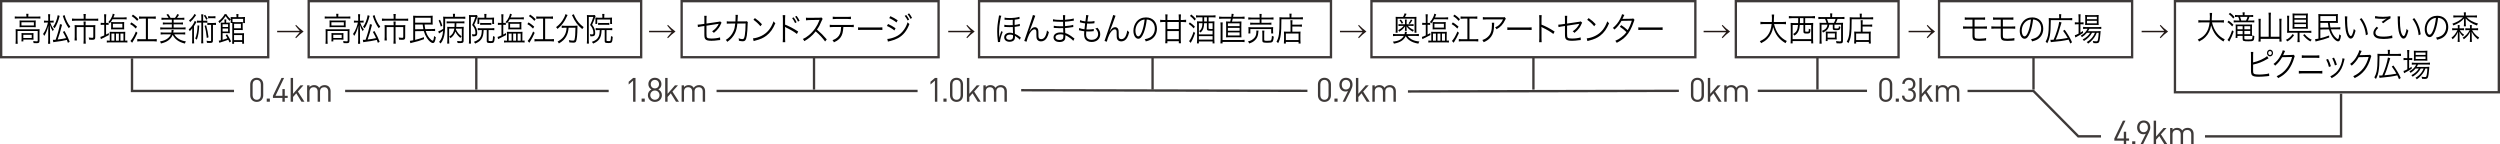 <?xml version="1.0" encoding="utf-8"?>
<!-- Generator: Adobe Illustrator 15.0.0, SVG Export Plug-In . SVG Version: 6.00 Build 0)  -->
<!DOCTYPE svg PUBLIC "-//W3C//DTD SVG 1.1//EN" "http://www.w3.org/Graphics/SVG/1.1/DTD/svg11.dtd">
<svg version="1.1" id="レイヤー_1" xmlns="http://www.w3.org/2000/svg" xmlns:xlink="http://www.w3.org/1999/xlink" x="0px"
	 y="0px" width="975.26px" height="56.345px" viewBox="225.265 406.938 975.26 56.345"
	 enable-background="new 225.265 406.938 975.26 56.345" xml:space="preserve">
<g>
	<g>
		<path d="M774.41,420.953c0.412,0.6,0.826,0.957,1.479,1.326c0.896,0.485,1.778,0.728,3.075,0.843
			c-0.172,0.28-0.264,0.484-0.379,0.842c-1.445-0.229-2.57-0.65-3.499-1.314c-0.62-0.434-1.044-0.918-1.435-1.633
			c-0.746,1.595-2.227,2.539-4.624,2.947c-0.104-0.332-0.195-0.536-0.391-0.791c2.101-0.153,3.512-0.894,4.257-2.22h-3.063
			c-0.447,0-0.803,0.025-1.147,0.076v-0.854c0.311,0.051,0.666,0.076,1.147,0.076h3.351c0.092-0.318,0.127-0.586,0.127-0.816
			c0-0.025,0-0.063,0-0.102l0.803,0.038c-0.012,0.09-0.012,0.09-0.046,0.229c-0.034,0.229-0.092,0.485-0.138,0.65h3.706
			c0.505,0,0.826-0.025,1.147-0.076v0.854c-0.31-0.051-0.688-0.076-1.147-0.076H774.41z M772.585,413.555
			c0.287-0.498,0.459-0.868,0.62-1.416l0.769,0.191c-0.138,0.306-0.459,0.931-0.631,1.225h3.385c0.471,0,0.757-0.013,1.113-0.052
			c-0.034,0.269-0.046,0.498-0.046,0.868v4.438c0,0.383,0.012,0.639,0.046,0.894h-0.758v-5.473h-6.62v5.473h-0.758
			c0.034-0.269,0.046-0.523,0.046-0.906v-4.413c0-0.37-0.012-0.6-0.046-0.881c0.344,0.039,0.654,0.052,1.136,0.052H772.585z
			 M771.771,417.037c-0.459,0-0.654,0.013-0.952,0.063v-0.753c0.252,0.052,0.481,0.064,0.952,0.064h1.595v-1.06
			c0-0.293-0.022-0.522-0.057-0.803h0.734c-0.035,0.28-0.047,0.459-0.047,0.79v1.072h1.779c0.459,0,0.677-0.013,0.93-0.064v0.753
			c-0.265-0.051-0.494-0.063-0.93-0.063h-1.273c0.585,0.701,1.238,1.147,2.317,1.595c-0.172,0.217-0.264,0.369-0.401,0.663
			c-1.147-0.612-1.688-1.071-2.479-2.118c0.034,0.396,0.046,0.498,0.046,0.664v0.51c0,0.307,0.011,0.408,0.058,0.625h-0.734
			c0.045-0.166,0.057-0.293,0.057-0.638v-0.459c0-0.141,0.023-0.523,0.046-0.702c-0.7,1.008-1.262,1.519-2.317,2.144
			c-0.115-0.268-0.195-0.383-0.402-0.612c0.999-0.511,1.561-0.957,2.146-1.671H771.771z M771.748,414.562
			c0.401,0.472,0.573,0.714,0.883,1.313l-0.539,0.319c-0.264-0.562-0.482-0.906-0.872-1.327L771.748,414.562z M776.223,414.83
			c-0.379,0.676-0.619,1.021-0.986,1.467l-0.517-0.255c0.425-0.498,0.653-0.867,0.94-1.519L776.223,414.83z"/>
		<path d="M781.461,413.911c0-0.573-0.023-1.033-0.068-1.402h0.849c-0.046,0.382-0.069,0.79-0.069,1.416v1.964h0.149
			c0.413,0,0.597-0.013,0.85-0.051v0.816c-0.401-0.038-0.54-0.051-0.826-0.051h-0.173v3.813c0.437-0.229,0.562-0.293,1.057-0.574
			l0.034,0.766c-0.872,0.485-1.561,0.829-2.64,1.353c-0.184,0.089-0.332,0.166-0.471,0.242l-0.206-0.867
			c0.298-0.063,0.688-0.217,1.515-0.587v-4.146h-0.505c-0.333,0-0.597,0.013-0.884,0.063v-0.842
			c0.311,0.051,0.551,0.063,0.906,0.063h0.482V413.911z M789.781,422.79c0.286,0,0.493-0.013,0.711-0.051v0.791
			c-0.321-0.039-0.665-0.064-1.09-0.064h-5.887c-0.436,0-0.757,0.025-1.056,0.064v-0.791c0.207,0.038,0.459,0.051,0.804,0.051h0.355
			v-2.092c0-0.702-0.012-0.97-0.046-1.365c0.379,0.038,0.471,0.038,1.182,0.038h3.729c0.7,0,0.804,0,1.182-0.038
			c-0.034,0.345-0.046,0.625-0.046,1.353v2.104H789.781z M784.698,414.447c-0.425,0.753-0.632,1.059-1.113,1.62
			c-0.127-0.204-0.275-0.37-0.505-0.536c0.573-0.6,0.964-1.173,1.296-1.938c0.241-0.536,0.345-0.88,0.414-1.327l0.745,0.281
			c-0.08,0.166-0.103,0.229-0.206,0.522c-0.138,0.332-0.195,0.485-0.287,0.677H789c0.539,0,0.872-0.026,1.193-0.077v0.842
			c-0.321-0.038-0.7-0.063-1.193-0.063H784.698z M785.018,418.376c-0.401,0-0.619,0.013-0.895,0.039
			c0.023-0.243,0.034-0.498,0.034-0.791v-1.314c0-0.306-0.011-0.535-0.034-0.791c0.229,0.025,0.505,0.039,0.895,0.039h3.328
			c0.413,0,0.677-0.014,0.906-0.039c-0.022,0.229-0.034,0.485-0.034,0.791v1.302c0,0.344,0.012,0.573,0.034,0.804
			c-0.275-0.026-0.447-0.039-0.838-0.039H785.018z M784.273,422.79h1.147v-2.742h-1.147V422.79z M784.834,417.713h3.695v-1.479
			h-3.695V417.713z M786.039,422.79h1.125v-2.742h-1.125V422.79z M787.783,422.79h1.171v-2.742h-1.171V422.79z"/>
		<path d="M792.021,415.672c0.906,0.562,1.399,0.932,2.226,1.658l-0.471,0.753c-0.723-0.766-1.285-1.199-2.214-1.748
			L792.021,415.672z M794.418,419.754c-0.539,1.25-1.193,2.487-1.732,3.316c-0.218,0.319-0.229,0.345-0.344,0.549l-0.666-0.701
			c0.219-0.218,0.241-0.243,0.425-0.511c0.528-0.753,0.528-0.753,0.849-1.353c0.367-0.676,0.54-1.033,0.861-1.837L794.418,419.754z
			 M792.663,412.636c0.849,0.562,1.435,1.046,2.146,1.773l-0.493,0.676c-0.724-0.816-1.263-1.288-2.157-1.875L792.663,412.636z
			 M797.7,414.205h-1.457c-0.459,0-0.896,0.025-1.205,0.063v-0.918c0.321,0.051,0.688,0.076,1.205,0.076h4.119
			c0.459,0,0.86-0.025,1.205-0.089v0.943c-0.356-0.051-0.792-0.076-1.205-0.076h-1.858v8.036h2.191c0.527,0,0.975-0.025,1.25-0.076
			v0.957c-0.355-0.064-0.779-0.09-1.25-0.09h-5.084c-0.493,0-0.906,0.025-1.262,0.09v-0.957c0.299,0.051,0.723,0.076,1.251,0.076
			h2.1V414.205z"/>
		<path d="M808.161,415.812c-0.034,0.229-0.034,0.229-0.046,0.893c-0.035,2.131-0.355,3.394-1.137,4.49
			c-0.699,0.982-1.549,1.62-2.938,2.207c-0.172-0.408-0.252-0.536-0.527-0.854c0.93-0.307,1.503-0.625,2.1-1.174
			c1.217-1.084,1.664-2.386,1.664-4.873c0-0.357-0.012-0.446-0.046-0.688H808.161z M812.694,414.205
			c-0.115,0.166-0.138,0.204-0.275,0.51c-0.792,1.71-1.859,2.87-3.351,3.636c-0.172-0.318-0.264-0.434-0.562-0.727
			c0.804-0.345,1.274-0.651,1.813-1.212c0.527-0.549,0.952-1.174,1.285-1.901h-6.518c-0.631,0-0.93,0.013-1.354,0.064v-0.982
			c0.391,0.063,0.712,0.089,1.366,0.089h6.161c0.769,0,0.769,0,0.976-0.089L812.694,414.205z"/>
		<path d="M813.283,417.585c0.333,0.064,0.643,0.077,1.423,0.077h6.667c0.85,0,1.033-0.013,1.389-0.063v1.033
			c-0.367-0.039-0.631-0.052-1.4-0.052h-6.655c-0.837,0-1.078,0.013-1.423,0.052V417.585z"/>
		<path d="M825.69,423.402c0.046-0.345,0.068-0.65,0.068-1.34v-7.921c0-0.677-0.022-0.982-0.068-1.302h0.986
			c-0.045,0.332-0.057,0.6-0.057,1.327v2.385c1.767,0.702,3.098,1.403,5.105,2.692l-0.493,0.943
			c-1.078-0.842-2.662-1.786-4.28-2.525c-0.172-0.077-0.252-0.128-0.355-0.217l-0.022,0.013c0.034,0.255,0.046,0.434,0.046,0.752
			v3.84c0,0.715,0.012,0.995,0.057,1.353H825.69z"/>
		<path d="M835.764,414.269c0-0.663,0-0.752-0.046-1.174h0.93c-0.046,0.357-0.058,0.612-0.058,1.174v1.862l4.659-0.688
			c0.436-0.051,0.459-0.063,0.653-0.179l0.562,0.523c-0.08,0.14-0.092,0.165-0.184,0.356c-0.31,0.728-0.573,1.199-0.872,1.633
			c-0.481,0.689-1.112,1.34-1.95,1.99c-0.264-0.332-0.367-0.421-0.688-0.612c1.251-0.829,2.1-1.799,2.604-2.959
			c-0.104,0.025-0.149,0.038-0.264,0.063c-0.046,0.013-0.069,0.013-0.138,0.025c-1.606,0.242-3.075,0.472-4.384,0.676v3.011
			c0,1.187,0.046,1.454,0.287,1.684s0.723,0.319,1.664,0.319c1.205,0,2.455-0.166,3.339-0.446l0.058,1.033
			c-0.311,0.013-0.379,0.025-0.688,0.063c-1.159,0.166-1.939,0.229-2.72,0.229c-1.309,0-1.974-0.179-2.341-0.6
			c-0.345-0.408-0.425-0.804-0.425-2.104v-3.074l-1.389,0.217c-0.757,0.115-0.757,0.115-1.124,0.217l-0.104-0.957
			c0.081,0,0.126,0,0.173,0c0.194,0,0.596-0.038,0.986-0.089l1.457-0.217V414.269z"/>
		<path d="M844.262,421.897c0.895-0.039,2.271-0.435,3.339-0.982c2.215-1.098,3.752-2.973,4.682-5.677
			c0.264,0.396,0.379,0.51,0.7,0.753c-0.918,2.219-1.985,3.712-3.5,4.873c-1.182,0.893-2.363,1.415-4.28,1.9
			c-0.31,0.076-0.401,0.102-0.688,0.204L844.262,421.897z M844.996,413.988c1.228,0.867,1.939,1.492,2.766,2.398l-0.598,0.79
			c-0.826-0.994-1.732-1.824-2.73-2.5L844.996,413.988z"/>
		<path d="M858.933,412.764c-0.149,0.242-0.149,0.242-0.401,0.842c-0.104,0.242-0.218,0.459-0.355,0.701
			c0.16-0.025,0.16-0.025,3.545-0.063c0.287-0.013,0.494-0.051,0.666-0.128l0.517,0.574c-0.126,0.204-0.138,0.242-0.333,0.842
			c-0.792,2.373-1.802,4.21-2.995,5.485c-0.964,1.021-2.1,1.85-3.626,2.628c-0.184-0.383-0.287-0.522-0.562-0.791
			c0.976-0.421,1.596-0.791,2.376-1.391c0.895-0.688,1.423-1.212,1.985-2.015c-0.826-0.83-1.664-1.493-2.57-2.067l0.527-0.65
			c0.976,0.625,1.606,1.123,2.536,1.978c0.677-1.136,1.193-2.348,1.595-3.699l-4.016,0.063c-0.781,1.391-1.596,2.386-2.731,3.394
			c-0.264-0.332-0.367-0.421-0.665-0.612c1.238-0.995,2.18-2.169,2.926-3.636c0.367-0.74,0.585-1.288,0.677-1.748L858.933,412.764z"
			/>
		<path d="M864.375,417.585c0.333,0.064,0.643,0.077,1.423,0.077h6.667c0.85,0,1.033-0.013,1.389-0.063v1.033
			c-0.367-0.039-0.631-0.052-1.4-0.052h-6.655c-0.837,0-1.078,0.013-1.423,0.052V417.585z"/>
	</g>
</g>
<g>
	<g>
		<path d="M917.335,416.333c0.39,1.633,0.998,2.973,1.87,4.107c0.838,1.085,1.802,1.863,3.109,2.488
			c-0.229,0.306-0.321,0.446-0.505,0.854c-2.57-1.519-3.993-3.381-4.819-6.302c-0.31,1.862-1.066,3.406-2.237,4.579
			c-0.723,0.715-1.354,1.161-2.479,1.735c-0.161-0.357-0.253-0.498-0.493-0.778c1.434-0.65,2.271-1.275,3.018-2.232
			c0.895-1.147,1.377-2.5,1.595-4.452h-3.121c-0.608,0-0.929,0.025-1.262,0.09v-0.995c0.298,0.063,0.677,0.089,1.285,0.089h3.167
			c0.034-0.612,0.046-1.008,0.046-1.505c0-0.587-0.034-1.046-0.081-1.391h0.941c-0.058,0.421-0.08,0.702-0.08,1.327
			c-0.012,0.65-0.023,1.021-0.058,1.568h3.477c0.585,0,0.964-0.025,1.274-0.089v0.995c-0.367-0.064-0.689-0.09-1.263-0.09H917.335z"
			/>
		<path d="M924.289,414.024c-0.459,0-0.837,0.025-1.182,0.076v-0.905c0.311,0.051,0.7,0.076,1.193,0.076h7.814
			c0.493,0,0.872-0.025,1.193-0.076v0.905c-0.344-0.051-0.723-0.076-1.182-0.076h-2.65v1.913h1.778c0.608,0,0.94-0.013,1.365-0.063
			c-0.046,0.484-0.069,0.893-0.069,1.569v4.911c0,0.766,0.023,1.174,0.069,1.518h-0.792v-0.905h-7.252v0.905h-0.791
			c0.057-0.421,0.068-0.778,0.068-1.543v-4.886c0-0.6-0.023-1.085-0.068-1.569c0.355,0.051,0.769,0.063,1.342,0.063h1.596
			c0.011-0.446,0.022-0.714,0.022-1.135v-0.778H924.289z M924.576,416.678v5.523h7.24v-5.523h-2.34v2.321
			c0,0.269,0.08,0.307,0.562,0.307c0.632,0,0.746-0.025,0.804-0.217c0.046-0.115,0.057-0.383,0.057-0.944
			c0.241,0.141,0.414,0.204,0.632,0.242c-0.046,0.829-0.081,1.072-0.195,1.276c-0.161,0.28-0.471,0.369-1.285,0.369
			c-1.021,0-1.263-0.152-1.263-0.79v-2.564h-1.411c-0.103,1.288-0.241,1.875-0.631,2.615c-0.345,0.663-0.7,1.033-1.469,1.543
			c-0.172-0.293-0.287-0.421-0.528-0.625c0.724-0.421,1.102-0.778,1.4-1.326c0.31-0.587,0.447-1.174,0.527-2.207H924.576z
			 M927.446,414.777c0,0.459-0.012,0.727-0.023,1.16h1.365v-1.913h-1.342V414.777z"/>
		<path d="M939.252,413.042c0-0.344-0.012-0.562-0.068-0.867h0.871c-0.045,0.242-0.068,0.6-0.068,0.867v0.562h3.614
			c0.505,0,0.872-0.025,1.193-0.076v0.854c-0.333-0.038-0.7-0.064-1.17-0.064h-1.526c-0.229,0.651-0.459,1.161-0.666,1.544h1.744
			c0.551,0,0.815-0.013,1.079-0.051c-0.034,0.318-0.046,0.587-0.046,1.033v5.982c0,0.446-0.092,0.715-0.287,0.854
			c-0.195,0.153-0.413,0.191-0.964,0.191c-0.321,0-0.745-0.013-1.273-0.051c-0.046-0.383-0.092-0.562-0.206-0.854
			c0.527,0.076,1.136,0.14,1.491,0.14c0.413,0,0.517-0.076,0.517-0.344v-6.213h-2.582v1.237c0,0.23,0.068,0.256,0.723,0.256
			c0.678,0,0.814-0.025,0.884-0.191c0.058-0.115,0.08-0.269,0.114-0.728c0.161,0.128,0.379,0.242,0.586,0.294
			c-0.149,1.173-0.299,1.288-1.641,1.288c-1.113,0-1.332-0.115-1.332-0.715v-1.441h-1.365c-0.092,0.651-0.148,0.842-0.332,1.225
			c-0.391,0.816-0.907,1.264-2.101,1.863c-0.126-0.269-0.206-0.383-0.436-0.651c1.112-0.446,1.595-0.804,1.916-1.492
			c0.126-0.28,0.184-0.472,0.241-0.944h-2.318v6.034c0,0.6,0.023,0.97,0.069,1.391h-0.86c0.045-0.434,0.068-0.804,0.068-1.391v-5.74
			c0-0.396-0.012-0.702-0.046-1.033c0.241,0.038,0.654,0.051,1.09,0.051h1.618c-0.126-0.511-0.321-1.046-0.562-1.544h-1.445
			c-0.459,0-0.838,0.026-1.171,0.064v-0.854c0.367,0.051,0.7,0.076,1.193,0.076h3.454V413.042z M941.742,421.244
			c0,0.549,0.012,0.74,0.046,1.11c-0.31-0.038-0.597-0.051-1.044-0.051h-2.525v0.65h-0.734c0.047-0.332,0.058-0.587,0.058-0.932
			v-1.888c0-0.332-0.011-0.6-0.046-0.88c0.333,0.025,0.539,0.038,0.976,0.038h2.272c0.573,0,0.826-0.013,1.044-0.038
			c-0.034,0.344-0.046,0.548-0.046,1.046V421.244z M940.687,415.861c0.321-0.6,0.481-0.982,0.643-1.544h-3.351
			c0.24,0.562,0.39,0.995,0.551,1.544H940.687z M938.219,421.64h2.846v-1.684h-2.846V421.64z"/>
		<path d="M950.796,413.17c0-0.396-0.023-0.65-0.069-0.894h0.861c-0.047,0.23-0.069,0.473-0.069,0.894v0.548h3.201
			c0.62,0,0.987-0.025,1.274-0.076v0.867c-0.299-0.051-0.643-0.063-1.274-0.063h-7.114c-0.012,5.689-0.252,7.398-1.285,9.338
			c-0.229-0.281-0.287-0.345-0.631-0.6c0.93-1.557,1.182-3.291,1.182-7.985c0-0.804-0.012-1.161-0.046-1.544
			c0.367,0.038,0.746,0.063,1.205,0.063h2.766V413.17z M951.163,415.964c0-0.651-0.012-0.868-0.058-1.136h0.826
			c-0.046,0.255-0.058,0.472-0.058,1.148v0.586h2.616c0.539,0,0.884-0.025,1.125-0.076v0.88c-0.275-0.051-0.62-0.076-1.102-0.076
			h-2.64v2.003h2.227c0.436,0,0.677-0.013,0.964-0.051c-0.035,0.344-0.046,0.65-0.046,1.16v1.965c0,0.739,0.022,1.187,0.068,1.543
			h-0.78v-0.612h-4.957v0.612h-0.78c0.046-0.369,0.069-0.804,0.069-1.53v-2.028c0-0.484-0.012-0.778-0.046-1.109
			c0.286,0.038,0.527,0.051,0.976,0.051h1.595V415.964z M949.35,422.571h4.957v-2.552h-4.957V422.571z"/>
	</g>
</g>
<g>
	<g>
		<path d="M1088.176,415.688c0.39,1.633,0.998,2.973,1.87,4.107c0.838,1.085,1.802,1.863,3.109,2.488
			c-0.229,0.306-0.321,0.446-0.505,0.854c-2.57-1.519-3.993-3.381-4.819-6.302c-0.31,1.862-1.067,3.406-2.237,4.579
			c-0.723,0.715-1.354,1.161-2.479,1.735c-0.16-0.357-0.252-0.498-0.493-0.778c1.435-0.65,2.271-1.275,3.018-2.232
			c0.896-1.147,1.377-2.5,1.595-4.452h-3.121c-0.607,0-0.93,0.025-1.262,0.09v-0.995c0.298,0.063,0.677,0.089,1.285,0.089h3.167
			c0.034-0.612,0.046-1.008,0.046-1.505c0-0.587-0.035-1.046-0.08-1.391h0.94c-0.058,0.421-0.08,0.702-0.08,1.327
			c-0.012,0.65-0.023,1.021-0.058,1.568h3.477c0.586,0,0.964-0.025,1.273-0.089v0.995c-0.367-0.064-0.688-0.09-1.262-0.09H1088.176z
			"/>
		<path d="M1094.656,415c0.769,0.522,1.204,0.893,1.87,1.582l-0.482,0.676c-0.608-0.728-1.056-1.148-1.858-1.696L1094.656,415z
			 M1096.629,419.235c-0.527,1.518-0.837,2.232-1.479,3.457c-0.092,0.152-0.173,0.318-0.253,0.472l-0.665-0.663
			c0.643-0.778,1.193-1.939,1.778-3.751L1096.629,419.235z M1095.207,411.913c0.757,0.562,1.193,0.97,1.755,1.646l-0.481,0.625
			c-0.586-0.753-1.021-1.187-1.779-1.748L1095.207,411.913z M1103.102,412.844c0.459,0,0.86-0.025,1.136-0.076v0.804
			c-0.299-0.038-0.654-0.063-1.091-0.063h-0.344c-0.184,0.548-0.355,0.931-0.619,1.441h1.308c0.597,0,0.93-0.025,1.182-0.077v0.829
			c-0.286-0.051-0.7-0.076-1.193-0.076h-5.68c-0.493,0-0.86,0.025-1.159,0.076v-0.829c0.287,0.052,0.7,0.077,1.159,0.077h1.079
			c-0.115-0.523-0.253-0.944-0.482-1.441h-0.172c-0.413,0-0.746,0.013-1.079,0.063v-0.804c0.333,0.051,0.677,0.076,1.125,0.076
			h1.894v-0.255c0-0.345-0.023-0.612-0.069-0.854h0.849c-0.045,0.242-0.068,0.484-0.068,0.854v0.255H1103.102z M1098.098,420.944
			v0.791h-0.723c0.046-0.408,0.058-0.74,0.058-1.25v-3.023c0-0.446-0.012-0.612-0.046-0.982c0.31,0.025,0.562,0.038,1.033,0.038
			h4.359c0.459,0,0.758-0.013,1.021-0.038c-0.034,0.319-0.046,0.6-0.046,1.11v2.359c0,0.625,0,0.791,0.034,1.033
			c-0.286-0.025-0.573-0.038-1.055-0.038h-1.939v1.033c0,0.319,0.184,0.357,1.537,0.357c0.953,0,1.263-0.025,1.412-0.141
			c0.172-0.141,0.229-0.459,0.252-1.543c0.241,0.204,0.401,0.293,0.7,0.383c-0.092,1.9-0.241,2.027-2.341,2.027
			c-1.916,0-2.227-0.127-2.227-0.867v-1.25H1098.098z M1098.098,417.169v1.198h2.031v-1.198H1098.098z M1098.098,418.993v1.275
			h2.031v-1.275H1098.098z M1101.449,414.949c0.275-0.511,0.436-0.919,0.573-1.441h-2.892c0.195,0.472,0.31,0.842,0.471,1.441
			H1101.449z M1100.795,418.367h2.295v-1.198h-2.295V418.367z M1100.795,420.269h2.295v-1.275h-2.295V420.269z"/>
		<path d="M1110.299,413.073c0-0.484-0.023-0.803-0.08-1.186h0.952c-0.058,0.369-0.08,0.688-0.08,1.186v8.203h3.385v-5.83
			c0-0.535-0.022-0.816-0.069-1.187h0.907c-0.046,0.434-0.069,0.778-0.069,1.199v6.353c0,0.511,0.023,0.894,0.08,1.353h-0.849
			v-1.071h-7.332v1.071h-0.85c0.058-0.536,0.081-0.829,0.081-1.288v-6.366c0-0.484-0.023-0.88-0.081-1.25h0.907
			c-0.047,0.357-0.058,0.715-0.058,1.237v5.779h3.155V413.073z"/>
		<path d="M1120.202,420.639c-0.86,1.225-1.515,1.837-2.651,2.462c-0.218-0.307-0.298-0.396-0.562-0.612
			c0.653-0.307,1.021-0.536,1.491-0.944c0.459-0.396,0.712-0.688,1.125-1.313L1120.202,420.639z M1122.314,422.105
			c0,0.587,0.022,0.943,0.08,1.275h-0.896c0.058-0.332,0.081-0.728,0.081-1.275v-2.398h-2.983c-0.459,0-0.78,0.013-1.137,0.038
			c0.047-0.331,0.058-0.612,0.058-1.25v-4.273c0-0.535-0.011-0.766-0.068-1.148h0.849c-0.046,0.357-0.057,0.613-0.057,1.136v4.784
			h7.562c0.517,0,0.792-0.014,1.124-0.064v0.854c-0.344-0.063-0.619-0.076-1.113-0.076h-3.499V422.105z M1125.537,416.965
			c0,0.599,0.012,0.905,0.058,1.198c-0.333-0.038-0.665-0.051-1.204-0.051h-3.627c-0.504,0-0.826,0.013-1.182,0.051
			c0.035-0.344,0.046-0.663,0.046-1.237v-3.597c0-0.473-0.011-0.778-0.046-1.148c0.355,0.051,0.734,0.063,1.251,0.063h3.592
			c0.493,0,0.769-0.013,1.17-0.063c-0.046,0.307-0.058,0.638-0.058,1.199V416.965z M1120.317,414.005h4.521v-1.071h-4.521V414.005z
			 M1120.317,415.728h4.521v-1.085h-4.521V415.728z M1120.317,417.462h4.521v-1.097h-4.521V417.462z M1124.276,420.243
			c0.574,0.676,0.952,1.033,1.549,1.467c0.345,0.268,0.62,0.421,1.263,0.739c-0.218,0.204-0.356,0.383-0.528,0.664
			c-1.124-0.625-1.858-1.263-2.857-2.462L1124.276,420.243z"/>
		<path d="M1134.126,415.854c0.069,0.791,0.104,1.084,0.264,1.799l2.616-0.038c0.666,0,0.93-0.025,1.217-0.09v0.881
			c-0.425-0.039-0.425-0.039-1.205-0.039l-2.444,0.026c0.31,1.071,0.792,2.002,1.458,2.793c0.447,0.536,1.01,0.97,1.25,0.97
			c0.264,0,0.437-0.562,0.539-1.837c0.287,0.268,0.391,0.332,0.689,0.484c-0.253,1.697-0.551,2.271-1.159,2.271
			c-0.632,0-1.561-0.778-2.307-1.939c-0.562-0.867-0.93-1.684-1.228-2.729l-3.374,0.051v3.394c1.205-0.294,2.181-0.6,3.431-1.072
			l0.023,0.791c-1.768,0.65-2.742,0.944-4.693,1.391c-0.275,0.063-0.505,0.128-0.631,0.179l-0.195-0.919
			c0.299-0.013,0.7-0.076,1.32-0.204v-8.164c0-0.625-0.012-0.956-0.047-1.441c0.367,0.052,0.724,0.064,1.343,0.064h5.106
			c0.505,0,0.838-0.013,1.193-0.064c-0.034,0.255-0.034,0.446-0.034,1.021v1.519c0,0.472,0.011,0.714,0.034,0.943
			c-0.344-0.025-0.677-0.038-1.136-0.038H1134.126z M1130.443,415.141h6.093v-1.939h-6.093V415.141z M1130.443,415.854v1.85
			l3.202-0.038c-0.115-0.612-0.184-1.071-0.265-1.812H1130.443z"/>
		<path d="M1140.96,413.329c-0.058,0.396-0.08,0.816-0.08,1.518c0,1.403,0.126,3.151,0.298,3.968
			c0.253,1.301,0.723,2.181,1.159,2.181c0.206,0,0.401-0.217,0.573-0.638c0.265-0.638,0.448-1.313,0.598-2.181
			c0.252,0.331,0.355,0.446,0.677,0.727c-0.562,2.232-1.091,3.087-1.905,3.087c-0.643,0-1.239-0.714-1.629-1.938
			c-0.402-1.212-0.562-2.845-0.62-5.983c-0.011-0.484-0.011-0.522-0.034-0.752L1140.96,413.329z M1146.502,414.005
			c0.746,0.982,1.217,1.824,1.641,2.908c0.437,1.072,0.654,1.978,0.861,3.406l-0.814,0.37c-0.207-2.373-1.045-4.554-2.387-6.289
			L1146.502,414.005z"/>
		<path d="M1153.026,417.845c-0.745,0.688-1.09,1.275-1.09,1.875c0,0.587,0.333,1.008,0.976,1.25c0.437,0.166,1.193,0.255,2.1,0.255
			c1.435,0,2.8-0.19,3.442-0.484l0.104,1.046c-0.149,0.013-0.195,0.025-0.391,0.064c-0.998,0.19-2.088,0.293-3.098,0.293
			c-1.102,0-2.077-0.153-2.639-0.396c-0.861-0.396-1.309-1.046-1.309-1.926c0-0.829,0.436-1.633,1.319-2.462L1153.026,417.845z
			 M1151.822,413.188c0.837,0.217,1.744,0.307,3.052,0.307c1.343,0,2.272-0.09,2.903-0.269l0.058,0.842
			c-0.712,0.332-1.768,1.033-2.892,1.939l-0.585-0.523c0.734-0.548,1.01-0.739,1.525-1.059c0.127-0.076,0.149-0.089,0.287-0.166
			c0.08-0.051,0.104-0.051,0.218-0.127c-0.688,0.127-1.078,0.165-1.732,0.165c-0.804,0-1.778-0.063-2.524-0.165
			c-0.207-0.025-0.229-0.038-0.379-0.038L1151.822,413.188z"/>
		<path d="M1161.552,413.329c-0.058,0.396-0.08,0.816-0.08,1.518c0,1.403,0.126,3.151,0.298,3.968
			c0.253,1.301,0.723,2.181,1.159,2.181c0.206,0,0.401-0.217,0.573-0.638c0.265-0.638,0.448-1.313,0.598-2.181
			c0.252,0.331,0.355,0.446,0.677,0.727c-0.562,2.232-1.091,3.087-1.905,3.087c-0.643,0-1.239-0.714-1.629-1.938
			c-0.402-1.212-0.562-2.845-0.62-5.983c-0.011-0.484-0.011-0.522-0.034-0.752L1161.552,413.329z M1167.094,414.005
			c0.746,0.982,1.217,1.824,1.641,2.908c0.437,1.072,0.654,1.978,0.861,3.406l-0.814,0.37c-0.207-2.373-1.045-4.554-2.387-6.289
			L1167.094,414.005z"/>
		<path d="M1175.232,418.967c-0.665,1.685-1.343,2.449-2.169,2.449c-1.09,0-1.904-1.326-1.904-3.112
			c0-1.301,0.436-2.563,1.205-3.521c0.918-1.123,2.168-1.696,3.706-1.696c1.285,0,2.409,0.446,3.155,1.263
			c0.723,0.778,1.113,1.888,1.113,3.112c0,1.978-0.964,3.61-2.628,4.401c-0.517,0.242-0.952,0.396-1.744,0.586
			c-0.114-0.421-0.184-0.548-0.401-0.854c0.838-0.152,1.377-0.318,1.916-0.6c1.262-0.638,2.031-2.002,2.031-3.571
			c0-1.454-0.666-2.628-1.824-3.202c-0.425-0.204-0.758-0.293-1.332-0.318C1176.184,415.676,1175.748,417.628,1175.232,418.967z
			 M1173.821,414.516c-1.159,0.777-1.871,2.219-1.871,3.801c0,1.225,0.482,2.169,1.102,2.169c0.482,0,0.941-0.6,1.435-1.85
			c0.471-1.199,0.896-3.087,1.044-4.72C1174.842,413.979,1174.348,414.158,1173.821,414.516z"/>
		<path d="M1182.868,418.687c-0.471,0-0.7,0.013-0.999,0.063v-0.816c0.287,0.052,0.517,0.064,1.01,0.064h1.193v-0.447
			c0-0.369-0.011-0.599-0.045-0.842h0.757c-0.034,0.229-0.046,0.46-0.046,0.829v0.46h0.78c0.471,0,0.7-0.013,0.987-0.052v0.791
			c-0.287-0.038-0.528-0.051-0.976-0.051h-0.677c0.459,0.842,0.779,1.187,1.663,1.799c-0.16,0.166-0.355,0.421-0.47,0.612
			c-0.734-0.702-0.93-0.957-1.354-1.773c0.034,0.408,0.046,0.791,0.046,1.237v1.531c0,0.51,0.023,0.88,0.068,1.199h-0.803
			c0.046-0.332,0.068-0.664,0.068-1.187v-1.493c0-0.408,0.012-0.842,0.047-1.198c-0.299,0.663-0.574,1.147-0.987,1.696
			c-0.275,0.37-0.505,0.612-1.067,1.148c-0.172-0.294-0.287-0.447-0.481-0.613c1.067-0.829,1.721-1.658,2.341-2.959H1182.868z
			 M1190.362,413.01c0.516,0,0.86-0.025,1.182-0.076v0.854c-0.345-0.051-0.678-0.076-1.182-0.076h-2.823
			c0.62,0.612,1.136,1.008,1.87,1.416c0.758,0.408,1.732,0.803,2.548,1.008c-0.218,0.306-0.299,0.446-0.413,0.765
			c-2.043-0.752-3.259-1.518-4.418-2.793c0.023,0.331,0.046,0.676,0.046,0.842v1.173c0,0.562,0.012,0.843,0.058,1.098h-0.814
			c0.034-0.268,0.057-0.587,0.057-1.098v-1.16c0-0.179,0.012-0.473,0.046-0.842c-1.044,1.199-2.157,1.938-4.188,2.755
			c-0.114-0.293-0.16-0.383-0.39-0.676c1.905-0.677,3.235-1.467,4.177-2.487h-2.616c-0.493,0-0.86,0.025-1.182,0.076v-0.854
			c0.321,0.051,0.677,0.076,1.182,0.076h2.972v-0.242c0-0.434-0.022-0.714-0.068-1.008h0.838c-0.047,0.28-0.069,0.536-0.069,0.995
			v0.255H1190.362z M1187.975,418.687c-0.551,0-0.734,0.013-0.976,0.051v-0.791c0.252,0.039,0.413,0.052,0.998,0.052h0.826v-0.447
			c0-0.369-0.012-0.599-0.046-0.842h0.769c-0.034,0.229-0.046,0.446-0.046,0.829v0.46h1.48c0.517,0,0.746-0.013,0.998-0.064v0.816
			c-0.264-0.051-0.516-0.063-0.998-0.063h-1.343c0.367,0.65,0.688,1.084,1.136,1.569c0.54,0.573,0.826,0.804,1.642,1.339
			c-0.207,0.217-0.345,0.421-0.471,0.715c-1.205-0.982-1.732-1.62-2.49-2.985c0.012,0.268,0.034,0.663,0.046,1.212v1.557
			c0,0.574,0.023,0.918,0.069,1.199h-0.815c0.047-0.281,0.069-0.689,0.069-1.212v-1.544c0.012-0.587,0.034-0.982,0.046-1.199
			c-0.597,1.25-1.182,1.952-2.433,2.922c-0.149-0.256-0.218-0.332-0.481-0.6c1.342-0.906,2.008-1.62,2.742-2.973H1187.975z"/>
		<path d="M1104.216,431.288c1.928-0.383,4.567-1.581,5.439-2.475l0.585,0.867c-0.184,0.09-0.207,0.103-0.493,0.269
			c-1.848,1.109-3.42,1.734-5.531,2.181v1.863c0,0,0,0.038-0.011,0.076c0,0.038,0,0.089,0,0.141c0,0.893,0.045,1.186,0.24,1.402
			c0.149,0.179,0.402,0.269,0.872,0.332c0.356,0.051,0.896,0.076,1.354,0.076c0.711,0,1.732-0.076,2.627-0.203
			c0.494-0.064,0.712-0.115,1.137-0.256l0.068,1.021c-0.218,0.013-0.218,0.013-1.078,0.115c-0.734,0.089-2.249,0.179-3.041,0.179
			c-1.354,0-2.111-0.153-2.513-0.523c-0.275-0.255-0.413-0.625-0.471-1.225c-0.012-0.204-0.022-0.459-0.022-0.995v-5.881
			c0-0.522-0.012-0.739-0.047-1.059h0.941c-0.046,0.332-0.058,0.523-0.058,1.071V431.288z M1111.985,427.627
			c0,0.728-0.527,1.314-1.182,1.314s-1.182-0.587-1.182-1.314c0-0.727,0.527-1.313,1.182-1.313S1111.985,426.9,1111.985,427.627z
			 M1110.103,427.627c0,0.421,0.321,0.778,0.7,0.778c0.39,0,0.699-0.344,0.699-0.778c0-0.434-0.31-0.777-0.699-0.777
			C1110.412,426.85,1110.103,427.193,1110.103,427.627z"/>
		<path d="M1116.7,426.811c-0.103,0.166-0.103,0.166-0.252,0.523c-0.299,0.688-0.401,0.905-0.528,1.136
			c0.149-0.039,0.149-0.039,3.466-0.103c0.401,0,0.436-0.013,0.597-0.089l0.493,0.535c-0.104,0.153-0.104,0.166-0.229,0.625
			c-0.482,1.799-1.319,3.534-2.295,4.797c-1.056,1.339-2.318,2.347-3.993,3.188c-0.184-0.369-0.275-0.497-0.573-0.752
			c1.732-0.791,2.948-1.761,4.05-3.228c0.884-1.187,1.572-2.679,1.974-4.273l-3.867,0.076c-0.699,1.25-1.617,2.373-2.742,3.317
			c-0.195-0.319-0.31-0.435-0.643-0.664c1.217-0.88,2.089-1.938,2.881-3.495c0.436-0.842,0.665-1.416,0.723-1.862L1116.7,426.811z"
			/>
		<path d="M1122.046,434.566c0.413,0.064,0.654,0.077,1.331,0.077h6.506c0.678,0,0.918-0.013,1.331-0.077v1.072
			c-0.378-0.052-0.711-0.064-1.319-0.064h-6.529c-0.607,0-0.93,0.013-1.319,0.064V434.566z M1123.205,428.508
			c0.379,0.063,0.631,0.076,1.228,0.076h4.384c0.596,0,0.849-0.013,1.228-0.076v1.033c-0.345-0.038-0.654-0.052-1.217-0.052h-4.406
			c-0.562,0-0.872,0.014-1.216,0.052V428.508z"/>
		<path d="M1133.436,429.937c0.459,0.88,0.712,1.479,1.137,2.832l-0.78,0.293c-0.275-1.123-0.597-1.978-1.079-2.857
			L1133.436,429.937z M1139.908,429.859c-0.069,0.204-0.069,0.204-0.253,1.033c-0.184,0.894-0.597,2.067-1.01,2.857
			c-0.814,1.557-2.02,2.73-3.798,3.687c-0.172-0.318-0.264-0.446-0.528-0.714c1.768-0.88,2.846-1.862,3.638-3.329
			c0.436-0.804,0.769-1.761,0.976-2.743c0.08-0.421,0.126-0.714,0.126-0.867v-0.051c0-0.038,0-0.038,0-0.077L1139.908,429.859z
			 M1135.778,429.426c0.607,1.212,0.814,1.723,1.112,2.743l-0.757,0.293c-0.207-0.905-0.562-1.837-1.056-2.794L1135.778,429.426z"/>
		<path d="M1146.562,426.811c-0.103,0.166-0.103,0.166-0.252,0.523c-0.299,0.688-0.401,0.905-0.528,1.136
			c0.149-0.039,0.149-0.039,3.466-0.103c0.401,0,0.436-0.013,0.597-0.089l0.493,0.535c-0.104,0.153-0.104,0.166-0.229,0.625
			c-0.482,1.799-1.319,3.534-2.295,4.797c-1.056,1.339-2.318,2.347-3.993,3.188c-0.184-0.369-0.275-0.497-0.573-0.752
			c1.732-0.791,2.948-1.761,4.05-3.228c0.884-1.187,1.572-2.679,1.974-4.273l-3.867,0.076c-0.699,1.25-1.617,2.373-2.742,3.317
			c-0.195-0.319-0.31-0.435-0.643-0.664c1.217-0.88,2.089-1.938,2.881-3.495c0.436-0.842,0.665-1.416,0.723-1.862L1146.562,426.811z
			"/>
		<path d="M1156.787,427.219c0-0.369-0.011-0.535-0.068-0.816h0.884c-0.058,0.256-0.069,0.447-0.069,0.829v0.74h3.109
			c0.608,0,0.93-0.025,1.24-0.076v0.893c-0.299-0.051-0.574-0.063-1.24-0.063h-7.125c-0.012,2.959-0.115,4.566-0.367,6.033
			c-0.195,1.123-0.494,1.99-1.021,2.998c-0.31-0.357-0.367-0.421-0.631-0.612c0.447-0.816,0.699-1.479,0.883-2.321
			c0.253-1.187,0.379-2.947,0.379-5.319c0-0.83-0.012-1.199-0.046-1.595c0.367,0.051,0.688,0.063,1.147,0.063h2.926V427.219z
			 M1153.346,436.378c0.148,0.025,0.206,0.025,0.367,0.025c0.206,0,0.631-0.013,0.906-0.038c0.986-2.13,1.95-5.229,2.18-6.99
			l0.906,0.255c-0.08,0.242-0.126,0.396-0.229,0.778c-0.758,2.679-1.332,4.375-2.031,5.906c1.239-0.128,2.042-0.217,2.433-0.268
			c0.986-0.128,1.445-0.204,2.226-0.37c-0.539-0.982-1.021-1.723-1.801-2.769l0.631-0.421c1.228,1.697,2.146,3.24,2.868,4.873
			l-0.677,0.498c-0.275-0.702-0.391-0.957-0.666-1.519c-2.076,0.459-3.453,0.65-6.448,0.919c-0.206,0.013-0.321,0.025-0.493,0.063
			L1153.346,436.378z"/>
		<path d="M1164.362,427.844c0-0.599-0.023-1.046-0.068-1.402h0.849c-0.058,0.396-0.069,0.79-0.069,1.415v1.761h0.275
			c0.448,0,0.7-0.013,0.953-0.051v0.816c-0.333-0.038-0.631-0.051-0.953-0.051h-0.275v3.278c0.367-0.217,0.54-0.332,0.976-0.65
			l0.046,0.765c-0.665,0.473-1.709,1.11-2.387,1.441c-0.184,0.09-0.505,0.269-0.607,0.332l-0.219-0.893
			c0.437-0.103,0.551-0.153,1.48-0.626v-3.647h-0.493c-0.367,0-0.677,0.025-0.976,0.063v-0.842c0.31,0.051,0.585,0.063,0.998,0.063
			h0.471V427.844z M1167.586,433.674c-0.528,0.663-1.102,1.161-1.928,1.696c-0.138-0.229-0.287-0.421-0.471-0.574
			c1.354-0.765,2.191-1.619,2.662-2.691h-0.7c-0.47,0-0.803,0.025-1.032,0.077v-0.829c0.252,0.051,0.527,0.076,1.056,0.076h4.899
			c0.551,0,0.884-0.025,1.136-0.076v0.804c-0.286-0.039-0.631-0.052-1.136-0.052h-3.512c-0.184,0.383-0.275,0.549-0.527,0.932h3.798
			c0.562,0,0.838-0.013,1.125-0.051c-0.023,0.165-0.034,0.242-0.058,0.752c-0.092,1.506-0.299,2.96-0.505,3.406
			c-0.206,0.459-0.493,0.587-1.273,0.587c-0.265,0-0.643-0.025-0.999-0.051c-0.034-0.319-0.092-0.536-0.229-0.829
			c0.539,0.102,0.963,0.14,1.365,0.14c0.459,0,0.539-0.102,0.688-0.867c0.126-0.638,0.206-1.454,0.252-2.449h-0.769
			c-0.31,0.804-0.597,1.353-1.021,1.926c-0.344,0.473-0.986,1.187-1.411,1.569c-0.264,0.229-0.471,0.396-0.93,0.715
			c-0.172-0.281-0.264-0.37-0.527-0.6c1.021-0.612,1.629-1.148,2.249-1.939c0.401-0.522,0.711-1.059,0.94-1.671h-1.136
			c-0.654,1.25-1.687,2.283-3.155,3.189c-0.126-0.243-0.253-0.396-0.493-0.6c1.33-0.677,2.363-1.595,2.902-2.59H1167.586z
			 M1167.953,430.587c-0.471,0-0.792,0.013-1.045,0.051c0.035-0.345,0.047-0.663,0.047-1.148v-1.658
			c0-0.586-0.012-0.752-0.047-1.122c0.345,0.051,0.598,0.063,1.102,0.063h2.995c0.528,0,0.872-0.013,1.193-0.063
			c-0.034,0.331-0.046,0.6-0.046,1.187v1.594c0,0.587,0.012,0.906,0.046,1.136c-0.252-0.025-0.608-0.038-1.056-0.038H1167.953z
			 M1167.632,428.367h3.844v-0.932h-3.844V428.367z M1167.632,429.962h3.844v-0.97h-3.844V429.962z"/>
	</g>
</g>
<g>
	<g>
		<path d="M614.574,423.364c0-0.217,0-0.217-0.104-0.97c-0.115-0.919-0.195-2.117-0.195-3.163c0-1.723,0.161-3.177,0.608-5.601
			c0.08-0.396,0.092-0.484,0.114-0.688l0.884,0.152c-0.138,0.357-0.298,1.033-0.47,1.965c-0.265,1.378-0.402,2.896-0.402,4.261
			c0,0.306,0.012,0.612,0.023,0.905c0.012,0.319,0.012,0.319,0.012,0.639c0,0.114,0.011,0.217,0.011,0.701l0.034,0.013
			c0.058-0.179,0.058-0.179,0.127-0.484c0.092-0.408,0.367-1.225,0.665-2.016l0.551,0.306c-0.562,1.34-1.044,3.087-1.044,3.776
			c0,0.038,0,0.089,0.012,0.153L614.574,423.364z M623.123,422.445c-0.287-0.356-0.792-0.765-1.504-1.237
			c-0.229-0.153-0.229-0.153-0.252-0.153c-0.127-0.063-0.127-0.063-0.184-0.089c0.022,0.128,0.022,0.191,0.022,0.357
			c0,0.383-0.046,0.663-0.149,0.931c-0.229,0.6-0.986,0.982-1.938,0.982c-1.285,0-2.111-0.688-2.111-1.761
			c0-1.059,0.906-1.785,2.226-1.785c0.459,0,0.85,0.076,1.217,0.229c-0.023-0.179-0.058-0.995-0.08-2.437
			c-0.608,0.025-0.873,0.038-1.366,0.038c-0.517,0-0.792-0.013-1.629-0.063c-0.092-0.013-0.161-0.013-0.241-0.013
			c-0.012,0-0.046,0-0.092,0l0.023-0.854c0.447,0.127,1.044,0.178,1.904,0.178c0.379,0,0.826-0.013,1.377-0.038
			c-0.012-0.663-0.012-0.854-0.012-1.008c0-0.229,0-0.484,0.023-1.046c-0.447,0.025-0.734,0.038-1.171,0.038
			c-0.47,0-0.94-0.013-1.377-0.051c-0.413-0.025-0.47-0.025-0.688-0.025l0.035-0.842c0.447,0.128,1.09,0.179,1.962,0.179
			c1.469,0,2.903-0.179,3.844-0.485l0.022,0.829c-0.148,0.026-0.148,0.026-0.653,0.115c-0.413,0.089-0.769,0.141-1.228,0.191
			c-0.012,0.434-0.023,0.688-0.023,1.059c0,0.09,0,0.128,0,0.995c0.872-0.103,1.618-0.255,2.008-0.434l0.023,0.842
			c-0.115,0.013-0.149,0.025-0.321,0.063c-0.505,0.115-1.056,0.204-1.698,0.269c0.022,1.492,0.034,1.9,0.08,2.704
			c0.631,0.255,1.411,0.727,1.985,1.199c0.184,0.152,0.206,0.179,0.31,0.242L623.123,422.445z M619.279,420.43
			c-0.94,0-1.515,0.396-1.515,1.046c0,0.626,0.517,1.008,1.365,1.008c0.907,0,1.332-0.408,1.332-1.275
			c0-0.102-0.012-0.535-0.023-0.549C619.933,420.481,619.669,420.43,619.279,420.43z"/>
		<path d="M629.133,413.069c-0.149,0.307-0.149,0.307-1.273,3.508c-0.355,1.008-0.355,1.008-0.826,2.105
			c-0.023,0.051-0.069,0.153-0.127,0.28c-0.045,0.09-0.057,0.115-0.103,0.229l0.058,0.025c0.757-1.211,1.342-1.671,2.156-1.671
			c0.494,0,0.941,0.294,1.148,0.753c0.137,0.306,0.194,0.714,0.194,1.441v0.867c0,0.664,0.046,0.982,0.184,1.212
			c0.149,0.242,0.493,0.396,0.872,0.396c0.814,0,1.412-0.522,1.836-1.595c0.241-0.587,0.367-1.122,0.437-1.812
			c0.298,0.319,0.425,0.435,0.757,0.651c-0.229,1.008-0.459,1.646-0.814,2.245c-0.527,0.893-1.343,1.39-2.283,1.39
			c-0.85,0-1.457-0.421-1.676-1.147c-0.068-0.255-0.104-0.663-0.104-1.378v-0.728c0-0.522-0.022-0.765-0.092-0.969
			c-0.103-0.319-0.31-0.473-0.653-0.473c-0.666,0-1.411,0.677-2.054,1.889c-0.379,0.714-0.907,2.168-1.057,2.934l-0.883-0.306
			c0.148-0.357,0.148-0.357,1.801-5.256c1.251-3.687,1.504-4.49,1.572-4.873L629.133,413.069z"/>
		<path d="M643.958,422.879c-0.527-0.612-1.365-1.263-2.341-1.824c-0.195-0.114-0.459-0.242-0.769-0.382
			c0.022,0.293,0.022,0.293,0.022,0.459c0,0.676-0.08,1.084-0.286,1.391c-0.333,0.522-1.033,0.804-1.939,0.804
			c-0.757,0-1.389-0.179-1.778-0.511c-0.391-0.318-0.62-0.816-0.62-1.34c0-0.842,0.597-1.505,1.606-1.76
			c0.345-0.09,0.688-0.128,1.193-0.128c0.379,0,0.539,0.013,1.033,0.103c-0.012-0.038-0.012-0.038-0.012-0.153
			c0-0.013-0.012-0.063-0.012-0.141c-0.012-0.114-0.012-0.383-0.022-0.752c-0.012-0.166-0.012-0.408-0.023-0.74
			c-0.413,0.013-0.986,0.025-1.354,0.025c-0.688,0-1.228-0.025-1.939-0.089c-0.126-0.013-0.218-0.013-0.287-0.013
			c-0.011,0-0.058,0-0.092,0l0.012-0.843c0.517,0.128,1.469,0.205,2.628,0.205c0.298,0,0.699,0,1.021-0.014l-0.023-1.747
			c-0.333,0.013-0.517,0.013-0.78,0.013c-0.838,0-1.767-0.038-2.8-0.128c-0.08-0.013-0.149-0.013-0.207-0.013
			c-0.034,0-0.092,0-0.16,0.013l0.012-0.867c0.493,0.153,1.687,0.255,2.938,0.255c0.229,0,0.619-0.013,0.998-0.013
			c-0.012-1.556-0.012-1.556-0.058-1.837h0.884c-0.046,0.269-0.068,0.881-0.08,1.799c1.583-0.115,2.766-0.293,3.396-0.523
			l0.057,0.868c-0.194,0.013-0.194,0.013-0.791,0.102c-1.079,0.179-1.389,0.217-2.662,0.307c0.012,1.046,0.012,1.046,0.022,1.722
			c1.561-0.127,2.548-0.28,3.179-0.522l0.046,0.88c-0.149,0.013-0.264,0.025-0.665,0.089c-0.792,0.141-1.699,0.243-2.548,0.307
			c0.022,0.714,0.022,0.714,0.069,1.951c0.998,0.307,1.996,0.894,3.201,1.863c0.184,0.152,0.24,0.19,0.39,0.293L643.958,422.879z
			 M640.08,420.469c-0.437-0.115-0.666-0.141-1.171-0.141c-1.136,0-1.882,0.459-1.882,1.135c0,0.677,0.574,1.06,1.572,1.06
			c0.608,0,1.044-0.141,1.262-0.421c0.161-0.179,0.23-0.536,0.23-1.148L640.08,420.469z"/>
		<path d="M646.268,417.854c0.459,0.229,1.182,0.396,2.054,0.51c0.058-0.625,0.172-1.62,0.264-2.296
			c-0.539-0.076-1.032-0.166-1.71-0.345c-0.148-0.038-0.195-0.051-0.355-0.089l0.104-0.842c0.493,0.229,1.262,0.421,2.065,0.497
			c0.184-1.225,0.275-2.066,0.275-2.398c0-0.025,0-0.051,0-0.102l0.918,0.114c-0.069,0.243-0.104,0.396-0.184,0.855
			c-0.012,0.114-0.012,0.114-0.115,0.816c-0.034,0.28-0.058,0.408-0.114,0.765c0.321,0.013,0.481,0.013,0.665,0.013
			c0.86,0,1.584-0.076,2.101-0.217l-0.035,0.881c-0.229,0.025-0.229,0.025-0.803,0.076c-0.355,0.038-0.7,0.051-1.033,0.051
			c-0.184,0-0.379,0-1.01-0.025c-0.184,1.467-0.195,1.595-0.264,2.31c0.436,0.013,0.597,0.013,0.758,0.013
			c0.826,0,1.663-0.077,2.111-0.204l-0.023,0.854c-0.115,0.013-0.149,0.013-0.31,0.025c-0.585,0.076-1.079,0.102-1.618,0.102
			c-0.287,0-0.471,0-0.986-0.025c0,0.09,0,0.09-0.012,0.256c-0.023,0.306-0.046,0.727-0.046,0.943c0,0.702,0.172,1.187,0.527,1.531
			c0.367,0.356,0.918,0.548,1.618,0.548c1.537,0,2.536-0.88,2.536-2.232c0-0.804-0.356-1.518-1.091-2.219
			c0.379-0.052,0.506-0.09,0.838-0.256c0.814,0.982,1.079,1.607,1.079,2.539c0,1.799-1.354,3.011-3.362,3.011
			c-1.205,0-2.123-0.46-2.57-1.276c-0.229-0.421-0.355-1.033-0.355-1.76c0-0.269,0.012-0.523,0.046-0.843
			c0.011-0.19,0.011-0.19,0.022-0.306c-0.688-0.076-1.216-0.179-1.732-0.319c-0.184-0.063-0.218-0.063-0.355-0.076L646.268,417.854z
			"/>
		<path d="M660.445,413.069c-0.149,0.307-0.149,0.307-1.273,3.508c-0.356,1.008-0.356,1.008-0.826,2.105
			c-0.023,0.051-0.069,0.153-0.126,0.28c-0.047,0.09-0.058,0.115-0.104,0.229l0.057,0.025c0.758-1.211,1.343-1.671,2.158-1.671
			c0.493,0,0.94,0.294,1.146,0.753c0.139,0.306,0.195,0.714,0.195,1.441v0.867c0,0.664,0.046,0.982,0.184,1.212
			c0.149,0.242,0.494,0.396,0.872,0.396c0.815,0,1.411-0.522,1.836-1.595c0.241-0.587,0.367-1.122,0.437-1.812
			c0.298,0.319,0.424,0.435,0.757,0.651c-0.229,1.008-0.459,1.646-0.814,2.245c-0.528,0.893-1.343,1.39-2.283,1.39
			c-0.85,0-1.458-0.421-1.676-1.147c-0.068-0.255-0.103-0.663-0.103-1.378v-0.728c0-0.522-0.023-0.765-0.092-0.969
			c-0.104-0.319-0.311-0.473-0.654-0.473c-0.666,0-1.412,0.677-2.055,1.889c-0.378,0.714-0.906,2.168-1.055,2.934l-0.884-0.306
			c0.149-0.357,0.149-0.357,1.802-5.256c1.25-3.687,1.503-4.49,1.571-4.873L660.445,413.069z"/>
		<path d="M671.485,419.613c-0.666,1.685-1.343,2.449-2.169,2.449c-1.09,0-1.904-1.326-1.904-3.112c0-1.301,0.436-2.563,1.204-3.521
			c0.918-1.123,2.169-1.696,3.707-1.696c1.285,0,2.409,0.446,3.155,1.263c0.723,0.778,1.113,1.888,1.113,3.112
			c0,1.978-0.964,3.61-2.628,4.401c-0.517,0.242-0.952,0.396-1.744,0.586c-0.115-0.421-0.184-0.548-0.401-0.854
			c0.837-0.152,1.377-0.318,1.916-0.6c1.263-0.638,2.031-2.002,2.031-3.571c0-1.454-0.666-2.628-1.825-3.202
			c-0.424-0.204-0.757-0.293-1.33-0.318C672.437,416.322,672.001,418.274,671.485,419.613z M670.073,415.162
			c-1.159,0.777-1.87,2.219-1.87,3.801c0,1.225,0.481,2.169,1.102,2.169c0.481,0,0.94-0.6,1.434-1.85
			c0.471-1.199,0.896-3.087,1.045-4.72C671.094,414.626,670.601,414.805,670.073,415.162z"/>
		<path d="M685.124,414.014c0-0.702-0.022-1.161-0.068-1.467h0.906c-0.058,0.383-0.08,0.905-0.08,1.467v0.714h0.745
			c0.506,0,1.045-0.038,1.354-0.089v0.97c-0.355-0.051-0.86-0.09-1.354-0.09h-0.745v6.8c0,0.497,0.022,0.995,0.08,1.505h-0.838
			v-0.816h-4.464v0.816h-0.837c0.058-0.459,0.08-0.893,0.08-1.492v-6.812h-0.746c-0.481,0-0.952,0.025-1.308,0.09v-0.97
			c0.344,0.063,0.803,0.089,1.308,0.089h0.746v-0.765c0-0.587-0.022-1.085-0.08-1.416h0.906c-0.046,0.331-0.069,0.829-0.069,1.416
			v0.765h4.464V414.014z M680.66,415.519v2.756h4.464v-2.756H680.66z M680.66,419.053v3.176h4.464v-3.176H680.66z"/>
		<path d="M689.428,415.672c0.826,0.574,1.216,0.893,1.962,1.646l-0.437,0.689c-0.746-0.83-1.158-1.187-1.962-1.723L689.428,415.672
			z M691.47,419.805c-0.345,1.046-0.654,1.837-1.056,2.653c-0.138,0.269-0.218,0.434-0.436,0.804
			c-0.081,0.153-0.092,0.191-0.207,0.396l-0.643-0.676c0.562-0.6,1.228-1.99,1.778-3.699L691.47,419.805z M689.967,412.585
			c0.711,0.549,1.102,0.905,1.824,1.734l-0.493,0.625c-0.677-0.854-1.067-1.237-1.813-1.785L689.967,412.585z M692.95,413.694
			c-0.448,0-0.792,0.025-1.113,0.064v-0.868c0.333,0.064,0.585,0.077,1.124,0.077h5.348c0.471,0,0.792-0.025,1.136-0.077v0.868
			c-0.321-0.039-0.665-0.064-1.124-0.064h-1.572v1.607h1.182c0.494,0,0.861-0.013,1.09-0.051c-0.022,0.255-0.034,0.562-0.034,1.288
			v5.805c0,0.65,0.023,1.071,0.069,1.518h-0.758v-0.753h-5.347v0.753h-0.758c0.046-0.421,0.069-0.88,0.069-1.441v-5.906
			c0-0.688-0.012-0.956-0.046-1.263c0.264,0.038,0.608,0.051,1.136,0.051h0.998v-1.607H692.95z M692.95,415.991v4.362h5.347v-1.441
			c-0.298,0.013-0.481,0.013-0.631,0.013c-0.769,0-1.033-0.025-1.262-0.141c-0.241-0.114-0.322-0.306-0.322-0.676v-2.117h-1.078
			c-0.046,0.969-0.115,1.429-0.287,1.951c-0.218,0.663-0.505,1.098-1.113,1.697c-0.206-0.269-0.298-0.345-0.573-0.523
			c0.643-0.523,0.94-0.957,1.124-1.646c0.115-0.408,0.139-0.65,0.184-1.479H692.95z M692.95,422.395h5.347v-1.353h-5.347V422.395z
			 M695.016,415.302h1.066v-1.607h-1.066V415.302z M696.748,417.904c0,0.306,0.104,0.345,0.85,0.345c0.194,0,0.194,0,0.699-0.013
			v-2.245h-1.549V417.904z"/>
		<path d="M705.6,413.49c0.081-0.51,0.127-0.867,0.139-1.186l0.791,0.089c-0.034,0.166-0.057,0.268-0.126,0.65
			c-0.022,0.153-0.034,0.191-0.092,0.446h3.247c0.528,0,0.85-0.025,1.217-0.089v0.893c-0.355-0.051-0.688-0.076-1.217-0.076h-3.396
			c-0.126,0.536-0.148,0.663-0.287,1.135h2.364c0.62,0,0.964-0.013,1.319-0.051c-0.034,0.307-0.046,0.715-0.046,1.416v3.419
			c0,0.663,0.012,1.071,0.046,1.378c-0.39-0.039-0.677-0.052-1.319-0.052h-3.385c-0.62,0-0.93,0.013-1.309,0.052
			c0.034-0.307,0.046-0.74,0.046-1.378v-3.419c0-0.676-0.012-1.097-0.046-1.416c0.356,0.038,0.7,0.051,1.319,0.051h0.299
			c0.126-0.459,0.195-0.701,0.287-1.135h-3.442c-0.413,0-0.769,0.025-1.171,0.076v-0.893c0.379,0.063,0.688,0.089,1.182,0.089H705.6
			z M709.662,422.535c0.459,0,0.758-0.025,1.113-0.077v0.919c-0.367-0.063-0.654-0.09-1.147-0.09h-7.436v0.587h-0.838
			c0.058-0.446,0.08-0.905,0.08-1.479v-5.383c0-0.574-0.022-1.008-0.068-1.34h0.884c-0.035,0.357-0.058,0.816-0.058,1.34v5.523
			H709.662z M704.27,417.139h4.566v-1.109h-4.566V417.139z M704.27,418.925h4.566v-1.123h-4.566V418.925z M704.27,420.774h4.566
			v-1.187h-4.566V420.774z"/>
		<path d="M716.213,418.887c-0.034,0.191-0.046,0.28-0.057,0.522c-0.012,0.179-0.104,0.829-0.139,1.06
			c-0.148,0.816-0.573,1.594-1.204,2.181c-0.597,0.574-1.147,0.881-2.227,1.25c-0.149-0.344-0.252-0.522-0.493-0.804
			c0.746-0.178,1.09-0.318,1.549-0.586c1.193-0.74,1.744-1.735,1.744-3.139c0-0.191-0.012-0.293-0.034-0.51L716.213,418.887z
			 M716.66,413.555c0-0.536-0.011-0.829-0.068-1.174h0.85c-0.047,0.293-0.069,0.612-0.069,1.174v0.242h3.442
			c0.597,0,0.952-0.025,1.251-0.077v0.868c-0.345-0.052-0.734-0.077-1.239-0.077h-3.454v1.314h2.65c0.62,0,0.941-0.013,1.217-0.077
			v0.843c-0.333-0.052-0.608-0.064-1.217-0.064h-5.852c-0.551,0-0.872,0.013-1.205,0.064v-0.843
			c0.275,0.052,0.597,0.077,1.205,0.077h2.489v-1.314h-3.166c-0.551,0-0.884,0.025-1.274,0.077v-0.868
			c0.299,0.052,0.654,0.077,1.285,0.077h3.155V413.555z M712.266,419.983c0.035-0.28,0.046-0.51,0.046-0.867v-0.728
			c0-0.356-0.011-0.587-0.046-0.867c0.355,0.038,0.643,0.051,1.137,0.051h7.389c0.517,0,0.792-0.013,1.148-0.051
			c-0.035,0.268-0.047,0.485-0.047,0.854v0.728c0,0.383,0.012,0.625,0.047,0.88h-0.781v-1.696h-8.123v1.696H712.266z M718.44,422.42
			c0,0.383,0.126,0.434,1.17,0.434c1.067,0,1.389-0.051,1.538-0.268s0.241-0.702,0.298-1.696c0.219,0.14,0.459,0.255,0.723,0.318
			c-0.092,1.161-0.264,1.786-0.539,2.066c-0.264,0.256-0.78,0.345-1.974,0.345c-0.849,0-1.285-0.051-1.583-0.166
			c-0.275-0.114-0.367-0.306-0.367-0.753v-2.806c0-0.549-0.012-0.778-0.058-1.021h0.86c-0.046,0.268-0.068,0.535-0.068,0.995V422.42
			z"/>
		<path d="M728.335,413.172c0-0.396-0.023-0.65-0.069-0.894h0.861c-0.047,0.23-0.069,0.473-0.069,0.894v0.548h3.201
			c0.62,0,0.987-0.025,1.274-0.076v0.867c-0.299-0.051-0.643-0.063-1.274-0.063h-7.114c-0.012,5.689-0.252,7.398-1.285,9.338
			c-0.229-0.281-0.287-0.345-0.631-0.6c0.93-1.557,1.182-3.291,1.182-7.985c0-0.804-0.012-1.161-0.046-1.544
			c0.367,0.038,0.746,0.063,1.205,0.063h2.766V413.172z M728.702,415.966c0-0.651-0.012-0.868-0.058-1.136h0.826
			c-0.046,0.255-0.058,0.472-0.058,1.148v0.586h2.616c0.539,0,0.884-0.025,1.125-0.076v0.88c-0.275-0.051-0.62-0.076-1.102-0.076
			h-2.64v2.003h2.227c0.436,0,0.677-0.013,0.964-0.051c-0.035,0.344-0.046,0.65-0.046,1.16v1.965c0,0.739,0.022,1.187,0.068,1.543
			h-0.78V423.3h-4.957v0.612h-0.78c0.046-0.369,0.069-0.804,0.069-1.53v-2.028c0-0.484-0.012-0.778-0.046-1.109
			c0.286,0.038,0.527,0.051,0.976,0.051h1.595V415.966z M726.889,422.573h4.957v-2.552h-4.957V422.573z"/>
	</g>
</g>
<g>
	<g>
		<path d="M992.382,418.094c-0.608,0-0.929,0.013-1.319,0.063v-0.956c0.401,0.063,0.643,0.076,1.331,0.076h2.341v-2.679h-1.698
			c-0.665,0-0.964,0.013-1.308,0.063v-0.97c0.378,0.077,0.607,0.09,1.319,0.09h5.278c0.723,0,0.952-0.013,1.331-0.09v0.97
			c-0.345-0.051-0.643-0.063-1.319-0.063h-2.777v2.679h3.488c0.677,0,0.93-0.013,1.331-0.076v0.956
			c-0.39-0.051-0.712-0.063-1.319-0.063h-3.5v2.513c0,0.804,0.046,1.021,0.287,1.187c0.218,0.166,0.723,0.255,1.491,0.255
			c0.437,0,1.067-0.038,1.71-0.102c0.447-0.038,0.619-0.077,0.998-0.191v0.995c-0.057-0.013-0.104-0.013-0.138-0.013
			c-0.114,0-0.138,0-0.86,0.076c-0.425,0.038-1.251,0.076-1.778,0.076c-2.031,0-2.536-0.395-2.536-1.989v-2.807H992.382z"/>
		<path d="M1003.417,418.094c-0.608,0-0.929,0.013-1.319,0.063v-0.956c0.401,0.063,0.643,0.076,1.331,0.076h2.341v-2.679h-1.698
			c-0.665,0-0.964,0.013-1.308,0.063v-0.97c0.378,0.077,0.607,0.09,1.319,0.09h5.278c0.723,0,0.952-0.013,1.331-0.09v0.97
			c-0.345-0.051-0.643-0.063-1.319-0.063h-2.777v2.679h3.488c0.677,0,0.93-0.013,1.331-0.076v0.956
			c-0.39-0.051-0.712-0.063-1.319-0.063h-3.5v2.513c0,0.804,0.046,1.021,0.287,1.187c0.218,0.166,0.723,0.255,1.491,0.255
			c0.437,0,1.067-0.038,1.71-0.102c0.447-0.038,0.619-0.077,0.998-0.191v0.995c-0.057-0.013-0.104-0.013-0.138-0.013
			c-0.114,0-0.138,0-0.86,0.076c-0.425,0.038-1.251,0.076-1.778,0.076c-2.031,0-2.536-0.395-2.536-1.989v-2.807H1003.417z"/>
		<path d="M1017.241,419.611c-0.665,1.685-1.343,2.449-2.169,2.449c-1.09,0-1.904-1.326-1.904-3.112
			c0-1.301,0.436-2.563,1.205-3.521c0.918-1.123,2.168-1.696,3.706-1.696c1.285,0,2.409,0.446,3.155,1.263
			c0.723,0.778,1.113,1.888,1.113,3.112c0,1.978-0.964,3.61-2.628,4.401c-0.517,0.242-0.952,0.396-1.744,0.586
			c-0.114-0.421-0.184-0.548-0.401-0.854c0.838-0.152,1.377-0.318,1.916-0.6c1.262-0.638,2.031-2.002,2.031-3.571
			c0-1.454-0.666-2.628-1.824-3.202c-0.425-0.204-0.758-0.293-1.332-0.318C1018.194,416.32,1017.758,418.272,1017.241,419.611z
			 M1015.83,415.16c-1.159,0.777-1.871,2.219-1.871,3.801c0,1.225,0.482,2.169,1.102,2.169c0.482,0,0.941-0.6,1.435-1.85
			c0.471-1.199,0.896-3.087,1.044-4.72C1016.852,414.624,1016.358,414.803,1015.83,415.16z"/>
		<path d="M1028.561,413.284c0-0.369-0.012-0.535-0.069-0.816h0.884c-0.058,0.256-0.069,0.447-0.069,0.829v0.74h3.11
			c0.607,0,0.929-0.025,1.238-0.076v0.893c-0.298-0.051-0.573-0.063-1.238-0.063h-7.126c-0.012,2.959-0.115,4.566-0.367,6.033
			c-0.195,1.123-0.493,1.99-1.021,2.998c-0.31-0.357-0.367-0.421-0.631-0.612c0.447-0.816,0.7-1.479,0.884-2.321
			c0.252-1.187,0.378-2.947,0.378-5.319c0-0.829-0.011-1.199-0.046-1.595c0.367,0.051,0.688,0.063,1.147,0.063h2.927V413.284z
			 M1025.117,422.443c0.149,0.025,0.207,0.025,0.367,0.025c0.207,0,0.632-0.013,0.907-0.038c0.986-2.13,1.95-5.229,2.18-6.99
			l0.907,0.255c-0.081,0.242-0.127,0.396-0.23,0.778c-0.757,2.679-1.33,4.375-2.03,5.906c1.239-0.128,2.042-0.217,2.433-0.268
			c0.986-0.128,1.445-0.204,2.226-0.37c-0.539-0.982-1.021-1.723-1.802-2.769l0.632-0.421c1.228,1.696,2.146,3.24,2.868,4.873
			l-0.677,0.497c-0.275-0.701-0.39-0.956-0.665-1.518c-2.077,0.459-3.454,0.65-6.449,0.919c-0.207,0.013-0.321,0.025-0.493,0.063
			L1025.117,422.443z"/>
		<path d="M1036.133,413.909c0-0.6-0.023-1.046-0.068-1.402h0.849c-0.058,0.395-0.069,0.79-0.069,1.416v1.76h0.275
			c0.448,0,0.7-0.013,0.953-0.051v0.816c-0.333-0.038-0.631-0.051-0.953-0.051h-0.275v3.278c0.367-0.217,0.54-0.332,0.976-0.651
			l0.046,0.766c-0.665,0.473-1.709,1.11-2.387,1.441c-0.184,0.09-0.505,0.269-0.607,0.332l-0.219-0.893
			c0.437-0.103,0.551-0.153,1.48-0.625v-3.648h-0.493c-0.367,0-0.677,0.025-0.976,0.063v-0.842c0.31,0.051,0.585,0.063,0.998,0.063
			h0.471V413.909z M1039.358,419.739c-0.528,0.663-1.102,1.161-1.928,1.696c-0.138-0.229-0.287-0.421-0.471-0.573
			c1.354-0.766,2.191-1.62,2.662-2.692h-0.7c-0.47,0-0.803,0.025-1.032,0.077v-0.829c0.252,0.051,0.527,0.076,1.056,0.076h4.899
			c0.551,0,0.884-0.025,1.136-0.076v0.804c-0.286-0.039-0.631-0.052-1.136-0.052h-3.512c-0.184,0.383-0.275,0.549-0.527,0.932h3.798
			c0.562,0,0.838-0.013,1.125-0.051c-0.023,0.165-0.034,0.242-0.058,0.752c-0.092,1.506-0.299,2.96-0.505,3.406
			c-0.206,0.459-0.493,0.587-1.273,0.587c-0.265,0-0.643-0.025-0.999-0.051c-0.034-0.319-0.092-0.536-0.229-0.829
			c0.539,0.102,0.963,0.14,1.365,0.14c0.459,0,0.539-0.102,0.688-0.867c0.126-0.638,0.206-1.454,0.252-2.449h-0.769
			c-0.31,0.804-0.597,1.353-1.021,1.926c-0.344,0.473-0.986,1.187-1.411,1.569c-0.264,0.229-0.471,0.396-0.93,0.715
			c-0.172-0.281-0.264-0.37-0.527-0.6c1.021-0.612,1.629-1.148,2.249-1.939c0.401-0.522,0.711-1.059,0.94-1.671h-1.136
			c-0.654,1.25-1.687,2.283-3.155,3.189c-0.126-0.243-0.253-0.396-0.493-0.6c1.33-0.677,2.363-1.595,2.902-2.59H1039.358z
			 M1039.725,416.652c-0.471,0-0.792,0.013-1.045,0.051c0.035-0.345,0.047-0.663,0.047-1.147v-1.659
			c0-0.587-0.012-0.752-0.047-1.122c0.345,0.051,0.598,0.063,1.102,0.063h2.995c0.528,0,0.872-0.013,1.193-0.063
			c-0.034,0.332-0.046,0.6-0.046,1.187v1.595c0,0.586,0.012,0.905,0.046,1.135c-0.252-0.025-0.608-0.038-1.056-0.038H1039.725z
			 M1039.404,414.433h3.844v-0.932h-3.844V414.433z M1039.404,416.027h3.844v-0.97h-3.844V416.027z"/>
	</g>
</g>
<g>
	<g>
		<path d="M356.481,413.185c0-0.332-0.022-0.574-0.068-0.867h0.872c-0.046,0.28-0.069,0.522-0.069,0.854v0.255h3.58
			c0.482,0,0.78-0.025,1.136-0.076v0.842c-0.367-0.051-0.677-0.064-1.136-0.064h-7.722c-0.448,0-0.78,0.014-1.136,0.064v-0.842
			c0.333,0.051,0.666,0.076,1.159,0.076h3.385V413.185z M352.316,419.461c0-0.447-0.012-0.766-0.046-1.148
			c0.333,0.038,0.654,0.051,1.136,0.051h7.114c0.562,0,0.815-0.013,1.113-0.051c-0.034,0.396-0.046,0.676-0.046,1.122v3.381
			c0,0.434-0.069,0.65-0.264,0.791c-0.184,0.141-0.379,0.179-0.987,0.179c-0.264,0-0.333,0-1.067-0.038
			c-0.023-0.345-0.057-0.498-0.149-0.791c0.459,0.076,0.895,0.114,1.296,0.114c0.413,0,0.47-0.038,0.47-0.293v-3.737h-7.86v3.674
			c0,0.561,0.011,0.867,0.069,1.301h-0.849c0.046-0.345,0.069-0.791,0.069-1.288V419.461z M353.842,415.876
			c0-0.408-0.012-0.701-0.035-0.97c0.298,0.038,0.597,0.052,1.09,0.052h4.257c0.447,0,0.654-0.014,0.976-0.052
			c-0.023,0.37-0.035,0.549-0.035,0.982v0.688c0,0.562,0,0.715,0.035,0.995c-0.333-0.038-0.562-0.051-1.056-0.051h-4.234
			c-0.436,0-0.666,0.013-1.033,0.051c0.023-0.268,0.035-0.497,0.035-0.995V415.876z M354.542,416.871h4.854v-1.25h-4.854V416.871z
			 M359.223,421.527c0,0.459,0.011,0.65,0.035,0.905c-0.299-0.025-0.654-0.038-1.056-0.038h-2.915v0.701h-0.746
			c0.035-0.268,0.057-0.599,0.057-1.059v-1.275c0-0.408-0.011-0.663-0.034-0.932c0.264,0.026,0.505,0.039,0.93,0.039h2.754
			c0.436,0,0.711-0.013,1.01-0.039c-0.023,0.256-0.035,0.447-0.035,0.868V421.527z M355.276,421.757h3.282v-1.25h-3.282V421.757z"/>
		<path d="M365.74,415.723c0.47,1.25,0.78,1.824,1.457,2.705c-0.172,0.204-0.287,0.421-0.413,0.701
			c-0.528-0.829-0.792-1.403-1.136-2.462c0.022,0.74,0.046,1.518,0.046,2.104v3.776c0,0.688,0.022,1.135,0.068,1.479h-0.837
			c0.046-0.37,0.069-0.816,0.069-1.479v-3.547c0-0.548,0.023-1.173,0.058-2.054c-0.275,1.123-0.448,1.671-0.792,2.475
			c-0.275,0.626-0.482,1.008-0.826,1.531c-0.115-0.28-0.264-0.536-0.447-0.766c0.551-0.753,0.964-1.53,1.331-2.525
			c0.229-0.65,0.47-1.441,0.573-1.939h-0.734c-0.355,0-0.608,0.013-0.826,0.052v-0.804c0.184,0.038,0.448,0.051,0.826,0.051h0.838
			v-1.212c0-0.74-0.012-1.033-0.058-1.327h0.815c-0.046,0.319-0.057,0.677-0.057,1.314v1.225h0.654c0.333,0,0.54-0.013,0.757-0.051
			v0.79c-0.229-0.025-0.471-0.038-0.757-0.038H365.74z M366.807,422.458c0.126,0.013,0.184,0.013,0.321,0.013
			c0.264,0,0.505-0.013,0.757-0.025c0.826-2.347,1.423-4.503,1.687-6.11l0.815,0.242c-0.643,2.526-1.09,4.057-1.721,5.779
			c1.859-0.242,1.859-0.242,3.293-0.549c-0.31-0.714-0.597-1.275-1.239-2.424l0.631-0.344c1.01,1.811,1.377,2.576,2.02,4.196
			l-0.7,0.408c-0.207-0.574-0.253-0.727-0.425-1.147c-2.077,0.459-2.616,0.548-4.613,0.79c-0.344,0.039-0.47,0.064-0.666,0.115
			L366.807,422.458z M369.458,413.134c-0.494,1.964-1.147,3.584-1.951,4.834c-0.229-0.255-0.367-0.383-0.631-0.548
			c0.884-1.174,1.515-2.756,1.824-4.567L369.458,413.134z M371.374,412.814c0.241,0.932,0.505,1.646,0.976,2.577
			c0.401,0.791,0.723,1.288,1.262,1.913c-0.206,0.166-0.401,0.383-0.597,0.638c-0.964-1.301-1.652-2.704-2.341-4.809
			L371.374,412.814z"/>
		<path d="M378.823,413.478c0-0.408-0.034-0.816-0.08-1.084h0.918c-0.058,0.319-0.08,0.65-0.08,1.084v0.778h3.603
			c0.562,0,0.964-0.025,1.309-0.089v0.918c-0.299-0.051-0.631-0.076-1.297-0.076h-7.665c-0.562,0-0.941,0.025-1.273,0.076v-0.918
			c0.378,0.063,0.757,0.089,1.285,0.089h3.281V413.478z M378.823,416.348c0-0.396-0.011-0.688-0.057-1.008h0.861
			c-0.035,0.23-0.058,0.562-0.058,1.021v0.408h2.72c0.459,0,0.746-0.013,1.09-0.051c-0.034,0.319-0.046,0.612-0.046,1.033v3.674
			c0,0.829-0.229,1.046-1.17,1.046c-0.47,0-0.666-0.013-1.193-0.051c-0.035-0.331-0.081-0.549-0.195-0.854
			c0.527,0.089,0.975,0.128,1.342,0.128s0.459-0.077,0.459-0.357v-3.84h-3.006v5.077c0,0.522,0.023,0.957,0.08,1.391h-0.906
			c0.058-0.485,0.08-0.894,0.08-1.391v-5.077h-2.719v3.84c0,0.587,0.023,1.008,0.069,1.378h-0.906
			c0.046-0.408,0.068-0.804,0.068-1.378v-3.572c0-0.396-0.011-0.714-0.046-1.046c0.333,0.038,0.631,0.051,1.102,0.051h2.433V416.348
			z"/>
		<path d="M390.9,416.501c0.069,0.791,0.104,1.084,0.264,1.799l2.616-0.038c0.666,0,0.93-0.025,1.217-0.09v0.881
			c-0.425-0.039-0.425-0.039-1.205-0.039l-2.444,0.026c0.31,1.071,0.792,2.002,1.458,2.793c0.448,0.536,1.01,0.97,1.25,0.97
			c0.264,0,0.437-0.562,0.54-1.837c0.287,0.268,0.39,0.332,0.688,0.484c-0.252,1.697-0.551,2.271-1.159,2.271
			c-0.631,0-1.561-0.778-2.307-1.939c-0.562-0.867-0.93-1.684-1.228-2.729l-3.374,0.051v3.394c1.205-0.294,2.181-0.6,3.431-1.072
			l0.023,0.791c-1.767,0.65-2.742,0.944-4.693,1.391c-0.275,0.063-0.505,0.128-0.631,0.179l-0.195-0.919
			c0.299-0.013,0.7-0.076,1.32-0.204v-8.164c0-0.625-0.011-0.956-0.046-1.441c0.367,0.052,0.723,0.064,1.342,0.064h5.106
			c0.505,0,0.838-0.013,1.193-0.064c-0.034,0.255-0.034,0.446-0.034,1.021v1.519c0,0.472,0.011,0.714,0.034,0.943
			c-0.344-0.025-0.677-0.038-1.136-0.038H390.9z M387.216,415.787h6.093v-1.939h-6.093V415.787z M387.216,416.501v1.85l3.202-0.038
			c-0.115-0.612-0.184-1.071-0.264-1.812H387.216z"/>
		<path d="M402.005,413.351c0-0.498-0.011-0.702-0.068-1.021h0.849c-0.057,0.268-0.068,0.51-0.068,1.033v0.14h2.8
			c0.585,0,0.975-0.025,1.262-0.076v0.854c-0.344-0.051-0.7-0.063-1.262-0.063h-6.598c0.011,0.523,0.011,0.982,0.011,1.263
			c0,3.521-0.16,5.001-0.7,6.506c-0.264,0.74-0.574,1.301-1.079,1.926c-0.241-0.318-0.298-0.369-0.608-0.586
			c0.941-1.047,1.423-2.386,1.572-4.338c-0.401,0.281-0.734,0.485-1.228,0.778c-0.161,0.103-0.299,0.191-0.367,0.242l-0.287-0.842
			c0.436-0.114,1.125-0.459,1.928-0.97c0.023-0.522,0.034-1.263,0.034-1.798c0-2.22,0-2.449-0.068-2.96
			c0.401,0.051,0.757,0.063,1.331,0.063h2.547V413.351z M396.91,414.626c0.482,0.995,0.585,1.275,0.896,2.321l-0.574,0.396
			c-0.31-1.109-0.447-1.505-0.86-2.372L396.91,414.626z M403.164,418.108c-0.012,0.128-0.023,0.166-0.046,0.319
			c0.643,1.288,1.067,1.798,2.203,2.666c-0.207,0.242-0.275,0.344-0.459,0.638c-0.987-0.854-1.503-1.519-1.962-2.475
			c-0.379,1.135-0.896,1.837-1.905,2.589c-0.149-0.268-0.264-0.408-0.47-0.612c1.228-0.804,1.721-1.581,1.974-3.125h-2.031v4.465
			c0,0.612,0.011,0.995,0.057,1.365h-0.815c0.046-0.408,0.058-0.74,0.058-1.378v-4.006c0-0.434-0.012-0.778-0.034-1.161
			c0.298,0.039,0.608,0.052,1.182,0.052h1.652c0.034-0.421,0.046-0.689,0.046-1.429h-1.997c-0.459,0-0.769,0.013-1.113,0.051v-0.804
			c0.31,0.051,0.597,0.063,1.124,0.063h4.693c0.528,0,0.86-0.025,1.113-0.076v0.816c-0.345-0.038-0.643-0.051-1.113-0.051h-2.02
			c-0.012,0.714-0.023,1.046-0.058,1.429h1.722c0.654,0,0.906-0.013,1.205-0.064c-0.035,0.357-0.046,0.715-0.046,1.302v4.095
			c0,0.459-0.126,0.727-0.413,0.842c-0.218,0.089-0.516,0.128-1.079,0.128c-0.252,0-0.401,0-0.872-0.025
			c-0.034-0.319-0.08-0.536-0.195-0.804c0.425,0.063,0.93,0.102,1.251,0.102c0.505,0,0.608-0.076,0.608-0.421v-4.49H403.164z"/>
		<path d="M408.241,413.771c0-0.345-0.012-0.65-0.034-0.97c0.172,0.025,0.424,0.038,0.769,0.038h1.571
			c0.367,0,0.528-0.013,0.7-0.051l0.356,0.459c-0.035,0.077-0.104,0.229-0.173,0.408c-0.425,1.199-0.745,1.978-1.193,2.935
			c0.551,0.739,0.769,1.109,0.952,1.646c0.161,0.472,0.253,1.008,0.253,1.53c0,0.728-0.195,1.11-0.608,1.237
			c-0.218,0.063-0.539,0.103-0.895,0.103c-0.104,0-0.195,0-0.402-0.013c-0.034-0.357-0.08-0.549-0.172-0.816
			c0.287,0.063,0.505,0.089,0.746,0.089c0.527,0,0.631-0.115,0.631-0.676c0-0.587-0.138-1.187-0.413-1.735
			c-0.172-0.356-0.413-0.701-0.872-1.263c0.562-1.148,0.896-1.978,1.263-3.138h-1.778v9.197c0,0.51,0.011,0.816,0.057,1.187h-0.826
			c0.046-0.345,0.069-0.715,0.069-1.187V413.771z M412.682,418.657c-0.447,0-0.723,0.013-1.044,0.076v-0.842
			c0.298,0.051,0.631,0.076,1.056,0.076h4.314c0.471,0,0.791-0.025,1.09-0.076v0.842c-0.321-0.051-0.643-0.076-1.09-0.076h-1.147
			v4.005c0,0.269,0.138,0.319,0.837,0.319c0.804,0,0.804,0,0.907-2.003c0.275,0.191,0.39,0.242,0.688,0.319
			c-0.172,2.245-0.299,2.437-1.606,2.437c-0.528,0-0.85-0.026-1.067-0.09c-0.355-0.102-0.471-0.268-0.471-0.701v-4.286h-1.205
			c-0.092,1.799-0.298,2.615-0.837,3.457c-0.505,0.752-1.193,1.275-2.444,1.824c-0.172-0.281-0.333-0.498-0.517-0.677
			c1.458-0.548,2.065-0.995,2.536-1.862c0.367-0.663,0.493-1.301,0.551-2.742H412.682z M414.242,413.338
			c0-0.37-0.023-0.689-0.068-0.957h0.871c-0.045,0.229-0.068,0.51-0.068,0.97v0.497h1.939c0.413,0,0.791-0.025,1.102-0.063
			c-0.023,0.268-0.035,0.396-0.035,0.816v0.842c0,0.37,0.012,0.574,0.047,0.867h-0.746v-1.747h-5.061v1.722h-0.711
			c0.034-0.332,0.034-0.459,0.034-0.867v-0.829c0-0.383,0-0.46-0.034-0.804c0.401,0.051,0.745,0.063,1.216,0.063h1.515V413.338z
			 M412.578,415.863c0.275,0.038,0.459,0.051,0.872,0.051h2.651c0.401,0,0.573-0.013,0.849-0.051v0.791
			c-0.298-0.038-0.528-0.051-0.849-0.051h-2.662c-0.322,0-0.598,0.013-0.861,0.051V415.863z"/>
		<path d="M420.883,413.911c0-0.573-0.023-1.033-0.068-1.402h0.849c-0.046,0.382-0.069,0.79-0.069,1.416v1.964h0.149
			c0.413,0,0.597-0.013,0.85-0.051v0.816c-0.401-0.038-0.54-0.051-0.826-0.051h-0.173v3.813c0.437-0.229,0.562-0.293,1.057-0.574
			l0.034,0.766c-0.872,0.485-1.561,0.829-2.64,1.353c-0.184,0.089-0.332,0.166-0.471,0.242l-0.206-0.867
			c0.298-0.063,0.688-0.217,1.515-0.587v-4.146h-0.505c-0.333,0-0.597,0.013-0.884,0.063v-0.842
			c0.311,0.051,0.551,0.063,0.906,0.063h0.482V413.911z M429.202,422.79c0.286,0,0.493-0.013,0.711-0.051v0.791
			c-0.321-0.039-0.665-0.064-1.09-0.064h-5.887c-0.436,0-0.757,0.025-1.056,0.064v-0.791c0.207,0.038,0.459,0.051,0.804,0.051h0.355
			v-2.092c0-0.702-0.012-0.97-0.046-1.365c0.379,0.038,0.471,0.038,1.182,0.038h3.729c0.7,0,0.804,0,1.182-0.038
			c-0.034,0.345-0.046,0.625-0.046,1.353v2.104H429.202z M424.119,414.447c-0.425,0.753-0.632,1.059-1.113,1.62
			c-0.127-0.204-0.275-0.37-0.505-0.536c0.573-0.6,0.964-1.173,1.296-1.938c0.241-0.536,0.345-0.88,0.414-1.327l0.745,0.281
			c-0.08,0.166-0.103,0.229-0.206,0.522c-0.138,0.332-0.195,0.485-0.287,0.677h3.959c0.539,0,0.872-0.026,1.193-0.077v0.842
			c-0.321-0.038-0.7-0.063-1.193-0.063H424.119z M424.44,418.376c-0.401,0-0.619,0.013-0.895,0.039
			c0.023-0.243,0.034-0.498,0.034-0.791v-1.314c0-0.306-0.011-0.535-0.034-0.791c0.229,0.025,0.505,0.039,0.895,0.039h3.328
			c0.413,0,0.677-0.014,0.906-0.039c-0.022,0.229-0.034,0.485-0.034,0.791v1.302c0,0.344,0.012,0.573,0.034,0.804
			c-0.275-0.026-0.447-0.039-0.838-0.039H424.44z M423.695,422.79h1.147v-2.742h-1.147V422.79z M424.256,417.713h3.695v-1.479
			h-3.695V417.713z M425.461,422.79h1.125v-2.742h-1.125V422.79z M427.205,422.79h1.171v-2.742h-1.171V422.79z"/>
		<path d="M431.443,415.672c0.906,0.562,1.399,0.932,2.226,1.658l-0.471,0.753c-0.723-0.766-1.285-1.199-2.214-1.748
			L431.443,415.672z M433.84,419.754c-0.539,1.25-1.193,2.487-1.732,3.316c-0.218,0.319-0.229,0.345-0.344,0.549l-0.666-0.701
			c0.219-0.218,0.241-0.243,0.425-0.511c0.528-0.753,0.528-0.753,0.849-1.353c0.367-0.676,0.54-1.033,0.861-1.837L433.84,419.754z
			 M432.085,412.636c0.849,0.562,1.435,1.046,2.146,1.773l-0.493,0.676c-0.724-0.816-1.263-1.288-2.157-1.875L432.085,412.636z
			 M437.122,414.205h-1.457c-0.459,0-0.896,0.025-1.205,0.063v-0.918c0.321,0.051,0.688,0.076,1.205,0.076h4.119
			c0.459,0,0.86-0.025,1.205-0.089v0.943c-0.356-0.051-0.792-0.076-1.205-0.076h-1.858v8.036h2.191c0.527,0,0.975-0.025,1.25-0.076
			v0.957c-0.355-0.064-0.779-0.09-1.25-0.09h-5.084c-0.493,0-0.906,0.025-1.262,0.09v-0.957c0.299,0.051,0.723,0.076,1.251,0.076
			h2.1V414.205z"/>
		<path d="M446.686,412.789c-0.103,0.153-0.148,0.255-0.32,0.65c-0.884,1.978-1.997,3.457-3.615,4.784
			c-0.148-0.256-0.298-0.447-0.562-0.689c1.389-1.033,2.376-2.207,3.145-3.737c0.287-0.562,0.436-0.957,0.493-1.34L446.686,412.789z
			 M445.573,417.751c-0.437,0-0.826,0.025-1.183,0.077v-0.906c0.333,0.051,0.724,0.077,1.193,0.077h3.775
			c0.528,0,0.872-0.014,1.205-0.064c-0.034,0.229-0.034,0.332-0.046,0.906c0,2.475-0.218,4.63-0.517,5.229
			c-0.195,0.383-0.471,0.511-1.136,0.511c-0.379,0-0.78-0.025-1.503-0.103c-0.035-0.344-0.069-0.535-0.184-0.905
			c0.631,0.141,1.205,0.217,1.617,0.217c0.367,0,0.494-0.076,0.574-0.319c0.241-0.777,0.379-2.513,0.379-4.72h-2.674
			c-0.104,1.403-0.367,2.36-0.895,3.355c-0.598,1.109-1.492,1.977-2.893,2.78c-0.148-0.293-0.264-0.459-0.504-0.714
			c1.469-0.791,2.34-1.633,2.891-2.794c0.379-0.804,0.54-1.505,0.62-2.628H445.573z M449.142,412.482
			c0.092,0.332,0.195,0.587,0.437,1.072c0.837,1.671,1.812,2.819,3.385,3.967c-0.219,0.229-0.367,0.446-0.539,0.778
			c-1.813-1.492-2.789-2.781-3.867-5.128c-0.058-0.115-0.127-0.255-0.184-0.357L449.142,412.482z"/>
		<path d="M454.251,413.771c0-0.345-0.011-0.65-0.034-0.97c0.172,0.025,0.425,0.038,0.769,0.038h1.572
			c0.367,0,0.528-0.013,0.7-0.051l0.355,0.459c-0.034,0.077-0.104,0.229-0.172,0.408c-0.425,1.199-0.746,1.978-1.193,2.935
			c0.551,0.739,0.769,1.109,0.952,1.646c0.161,0.472,0.253,1.008,0.253,1.53c0,0.728-0.195,1.11-0.608,1.237
			c-0.218,0.063-0.54,0.103-0.896,0.103c-0.104,0-0.195,0-0.401-0.013c-0.034-0.357-0.08-0.549-0.172-0.816
			c0.286,0.063,0.505,0.089,0.745,0.089c0.528,0,0.632-0.115,0.632-0.676c0-0.587-0.138-1.187-0.413-1.735
			c-0.172-0.356-0.413-0.701-0.872-1.263c0.562-1.148,0.895-1.978,1.262-3.138h-1.778v9.197c0,0.51,0.012,0.816,0.058,1.187h-0.826
			c0.046-0.345,0.068-0.715,0.068-1.187V413.771z M458.692,418.657c-0.447,0-0.723,0.013-1.044,0.076v-0.842
			c0.299,0.051,0.632,0.076,1.056,0.076h4.314c0.471,0,0.792-0.025,1.09-0.076v0.842c-0.32-0.051-0.643-0.076-1.09-0.076h-1.147
			v4.005c0,0.269,0.138,0.319,0.838,0.319c0.804,0,0.804,0,0.906-2.003c0.275,0.191,0.391,0.242,0.688,0.319
			c-0.172,2.245-0.298,2.437-1.606,2.437c-0.527,0-0.849-0.026-1.067-0.09c-0.355-0.102-0.47-0.268-0.47-0.701v-4.286h-1.205
			c-0.092,1.799-0.298,2.615-0.838,3.457c-0.505,0.752-1.193,1.275-2.444,1.824c-0.172-0.281-0.332-0.498-0.516-0.677
			c1.457-0.548,2.065-0.995,2.535-1.862c0.367-0.663,0.494-1.301,0.551-2.742H458.692z M460.252,413.338
			c0-0.37-0.022-0.689-0.068-0.957h0.872c-0.046,0.229-0.069,0.51-0.069,0.97v0.497h1.939c0.413,0,0.792-0.025,1.102-0.063
			c-0.022,0.268-0.034,0.396-0.034,0.816v0.842c0,0.37,0.012,0.574,0.046,0.867h-0.746v-1.747h-5.061v1.722h-0.711
			c0.034-0.332,0.034-0.459,0.034-0.867v-0.829c0-0.383,0-0.46-0.034-0.804c0.401,0.051,0.746,0.063,1.217,0.063h1.514V413.338z
			 M458.589,415.863c0.275,0.038,0.459,0.051,0.872,0.051h2.65c0.401,0,0.574-0.013,0.85-0.051v0.791
			c-0.299-0.038-0.528-0.051-0.85-0.051h-2.662c-0.321,0-0.597,0.013-0.86,0.051V415.863z"/>
	</g>
</g>
<g>
	<g>
		<path d="M500.043,414.267c0-0.663,0-0.752-0.046-1.174h0.93c-0.046,0.357-0.058,0.612-0.058,1.174v1.862l4.659-0.688
			c0.436-0.051,0.459-0.063,0.653-0.179l0.562,0.523c-0.08,0.14-0.092,0.165-0.184,0.356c-0.31,0.728-0.573,1.199-0.872,1.633
			c-0.481,0.689-1.112,1.34-1.95,1.99c-0.264-0.332-0.367-0.421-0.688-0.612c1.251-0.829,2.1-1.799,2.604-2.959
			c-0.104,0.025-0.149,0.038-0.264,0.063c-0.046,0.013-0.069,0.013-0.138,0.025c-1.606,0.242-3.075,0.472-4.384,0.676v3.011
			c0,1.187,0.046,1.454,0.287,1.684s0.723,0.319,1.664,0.319c1.205,0,2.455-0.166,3.339-0.446l0.058,1.033
			c-0.311,0.013-0.379,0.025-0.688,0.063c-1.159,0.166-1.939,0.229-2.72,0.229c-1.309,0-1.974-0.179-2.341-0.6
			c-0.345-0.408-0.425-0.804-0.425-2.104v-3.074l-1.389,0.217c-0.757,0.115-0.757,0.115-1.124,0.217l-0.104-0.957
			c0.081,0,0.126,0,0.173,0c0.194,0,0.596-0.038,0.986-0.089l1.457-0.217V414.267z"/>
		<path d="M512.159,415.3c0.046-0.65,0.068-1.352,0.068-1.913c0-0.294-0.011-0.434-0.046-0.663l0.93,0.025
			c-0.046,0.293-0.046,0.293-0.092,1.646c-0.023,0.396-0.023,0.548-0.058,0.905l2.869-0.013c0.517,0,0.527-0.013,0.757-0.089
			l0.425,0.408c-0.069,0.191-0.08,0.306-0.092,0.766c-0.034,1.658-0.172,3.584-0.321,4.464c-0.287,1.748-0.631,2.207-1.664,2.207
			c-0.367,0-0.814-0.063-1.423-0.217c0-0.076,0-0.114,0-0.153c0-0.293-0.022-0.472-0.126-0.804c0.619,0.23,1.102,0.332,1.48,0.332
			c0.562,0,0.746-0.306,0.964-1.569c0.172-1.008,0.275-2.641,0.286-4.528l-3.213,0.013c-0.148,1.633-0.412,2.691-0.918,3.764
			c-0.643,1.313-1.709,2.513-3.006,3.38c-0.207-0.37-0.299-0.472-0.585-0.752c1.365-0.804,2.353-1.927,2.983-3.355
			c0.39-0.893,0.562-1.607,0.711-3.036l-2.088,0.013c-0.678,0-0.804,0-1.217,0.064l-0.012-0.97c0.391,0.076,0.666,0.089,1.24,0.089
			L512.159,415.3z"/>
		<path d="M519.013,421.896c0.895-0.039,2.271-0.435,3.339-0.982c2.215-1.098,3.752-2.973,4.682-5.677
			c0.264,0.396,0.379,0.51,0.7,0.753c-0.918,2.219-1.985,3.712-3.5,4.873c-1.182,0.893-2.364,1.415-4.28,1.9
			c-0.31,0.076-0.401,0.102-0.688,0.204L519.013,421.896z M519.747,413.986c1.228,0.867,1.938,1.492,2.765,2.398l-0.596,0.79
			c-0.826-0.994-1.733-1.824-2.731-2.5L519.747,413.986z"/>
		<path d="M530.603,423.4c0.046-0.345,0.069-0.65,0.069-1.34v-7.921c0-0.677-0.023-0.982-0.069-1.302h0.987
			c-0.047,0.332-0.058,0.6-0.058,1.327v2.385c1.767,0.702,3.098,1.403,5.106,2.692l-0.494,0.943
			c-1.078-0.842-2.662-1.786-4.279-2.525c-0.173-0.077-0.253-0.128-0.356-0.217l-0.022,0.013c0.034,0.255,0.046,0.434,0.046,0.752
			v3.84c0,0.715,0.011,0.995,0.058,1.353H530.603z M534.871,413.705c0.562,0.766,0.666,0.932,1.159,1.914l-0.608,0.318
			c-0.355-0.79-0.631-1.25-1.136-1.938L534.871,413.705z M536.031,413.132c0.551,0.765,0.653,0.931,1.159,1.913l-0.62,0.319
			c-0.355-0.778-0.62-1.251-1.124-1.939L536.031,413.132z"/>
		<path d="M547.136,423.12c-0.906-1.289-2.203-2.68-3.672-3.942c-0.804,1.021-1.365,1.607-2.191,2.283
			c-0.792,0.639-1.4,1.06-2.249,1.531c-0.184-0.383-0.275-0.523-0.562-0.842c0.884-0.396,1.445-0.74,2.329-1.467
			c1.836-1.506,3.259-3.521,4.097-5.754c0.023-0.076,0.034-0.089,0.058-0.152c0.022-0.038,0.022-0.052,0.034-0.09
			c-0.104,0.013-0.138,0.013-0.275,0.013l-3.832,0.064c-0.517,0.013-0.85,0.038-1.183,0.102l-0.022-1.033
			c0.31,0.051,0.516,0.063,0.906,0.063c0.034,0,0.138,0,0.299,0l4.096-0.051c0.402-0.013,0.539-0.025,0.734-0.102l0.482,0.548
			c-0.115,0.153-0.195,0.307-0.321,0.625c-0.643,1.582-1.183,2.59-1.894,3.572c1.503,1.275,2.513,2.283,3.821,3.827L547.136,423.12z
			"/>
		<path d="M554.263,417.469c-0.012,0.383-0.058,0.854-0.126,1.353c-0.195,1.505-0.678,2.551-1.55,3.367
			c-0.505,0.484-1.078,0.842-2.02,1.263c-0.16-0.383-0.252-0.522-0.539-0.829c1.503-0.535,2.433-1.352,2.903-2.513
			c0.264-0.638,0.436-1.646,0.459-2.641h-3.109c-0.598,0-0.93,0.013-1.32,0.063v-0.943c0.402,0.063,0.678,0.076,1.331,0.076h6.713
			c0.654,0,0.93-0.013,1.331-0.076v0.943c-0.391-0.051-0.723-0.063-1.319-0.063H554.263z M550.12,413.425
			c0.379,0.076,0.608,0.09,1.319,0.09h4.464c0.712,0,0.94-0.014,1.319-0.09v0.97c-0.344-0.051-0.643-0.063-1.308-0.063h-4.487
			c-0.665,0-0.963,0.013-1.308,0.063V413.425z"/>
		<path d="M560.001,417.583c0.333,0.064,0.643,0.077,1.423,0.077h6.667c0.849,0,1.032-0.013,1.389-0.063v1.033
			c-0.367-0.039-0.632-0.052-1.4-0.052h-6.655c-0.838,0-1.078,0.013-1.423,0.052V417.583z"/>
		<path d="M571.71,416.295c1.09,0.498,1.916,0.957,2.914,1.658l-0.447,0.868c-0.838-0.689-1.882-1.314-2.926-1.748L571.71,416.295z
			 M571.411,422.125c0.746,0,1.939-0.307,3.087-0.791c1.423-0.6,2.513-1.506,3.442-2.845c0.643-0.932,1.021-1.735,1.377-2.87
			c0.287,0.345,0.401,0.446,0.712,0.688c-0.999,2.653-2.398,4.376-4.418,5.498c-0.804,0.434-1.963,0.88-2.903,1.098
			c-0.184,0.038-0.39,0.089-0.62,0.14c-0.229,0.051-0.275,0.063-0.447,0.128L571.411,422.125z M572.605,413.246
			c1.125,0.511,1.87,0.932,2.846,1.607l-0.47,0.854c-0.792-0.663-1.985-1.364-2.823-1.696L572.605,413.246z M578.789,412.787
			c0.494,0.625,0.77,1.059,1.148,1.799l-0.586,0.344c-0.401-0.777-0.643-1.16-1.158-1.811L578.789,412.787z M579.914,412.149
			c0.482,0.6,0.769,1.046,1.147,1.786l-0.597,0.356c-0.391-0.777-0.631-1.16-1.147-1.812L579.914,412.149z"/>
	</g>
</g>
<g>
	<g>
		<path d="M235.566,413.185c0-0.332-0.022-0.574-0.068-0.867h0.872c-0.046,0.28-0.069,0.522-0.069,0.854v0.255h3.58
			c0.482,0,0.78-0.025,1.136-0.076v0.842c-0.367-0.051-0.677-0.064-1.136-0.064h-7.722c-0.448,0-0.78,0.014-1.136,0.064v-0.842
			c0.333,0.051,0.666,0.076,1.159,0.076h3.385V413.185z M231.401,419.461c0-0.447-0.012-0.766-0.046-1.148
			c0.333,0.038,0.654,0.051,1.136,0.051h7.114c0.562,0,0.815-0.013,1.113-0.051c-0.034,0.396-0.046,0.676-0.046,1.122v3.381
			c0,0.434-0.069,0.65-0.264,0.791c-0.184,0.141-0.379,0.179-0.987,0.179c-0.264,0-0.333,0-1.067-0.038
			c-0.023-0.345-0.057-0.498-0.149-0.791c0.459,0.076,0.895,0.114,1.296,0.114c0.413,0,0.47-0.038,0.47-0.293v-3.737h-7.86v3.674
			c0,0.561,0.011,0.867,0.069,1.301h-0.849c0.046-0.345,0.069-0.791,0.069-1.288V419.461z M232.927,415.876
			c0-0.408-0.012-0.701-0.035-0.97c0.298,0.038,0.597,0.052,1.09,0.052h4.257c0.447,0,0.654-0.014,0.976-0.052
			c-0.023,0.37-0.035,0.549-0.035,0.982v0.688c0,0.562,0,0.715,0.035,0.995c-0.333-0.038-0.562-0.051-1.056-0.051h-4.234
			c-0.436,0-0.666,0.013-1.033,0.051c0.023-0.268,0.035-0.497,0.035-0.995V415.876z M233.627,416.871h4.854v-1.25h-4.854V416.871z
			 M238.308,421.527c0,0.459,0.011,0.65,0.035,0.905c-0.299-0.025-0.654-0.038-1.056-0.038h-2.915v0.701h-0.746
			c0.035-0.268,0.057-0.599,0.057-1.059v-1.275c0-0.408-0.011-0.663-0.034-0.932c0.264,0.026,0.505,0.039,0.93,0.039h2.754
			c0.436,0,0.711-0.013,1.01-0.039c-0.023,0.256-0.035,0.447-0.035,0.868V421.527z M234.361,421.757h3.282v-1.25h-3.282V421.757z"/>
		<path d="M244.825,415.723c0.47,1.25,0.78,1.824,1.457,2.705c-0.172,0.204-0.287,0.421-0.413,0.701
			c-0.528-0.829-0.792-1.403-1.136-2.462c0.022,0.74,0.046,1.518,0.046,2.104v3.776c0,0.688,0.022,1.135,0.068,1.479h-0.837
			c0.046-0.37,0.069-0.816,0.069-1.479v-3.547c0-0.548,0.023-1.173,0.058-2.054c-0.275,1.123-0.448,1.671-0.792,2.475
			c-0.275,0.626-0.482,1.008-0.826,1.531c-0.115-0.28-0.264-0.536-0.447-0.766c0.551-0.753,0.964-1.53,1.331-2.525
			c0.229-0.65,0.47-1.441,0.573-1.939h-0.734c-0.355,0-0.608,0.013-0.826,0.052v-0.804c0.184,0.038,0.448,0.051,0.826,0.051h0.838
			v-1.212c0-0.74-0.012-1.033-0.058-1.327h0.815c-0.046,0.319-0.057,0.677-0.057,1.314v1.225h0.654c0.333,0,0.54-0.013,0.757-0.051
			v0.79c-0.229-0.025-0.471-0.038-0.757-0.038H244.825z M245.892,422.458c0.126,0.013,0.184,0.013,0.321,0.013
			c0.264,0,0.505-0.013,0.757-0.025c0.826-2.347,1.423-4.503,1.687-6.11l0.815,0.242c-0.643,2.526-1.09,4.057-1.721,5.779
			c1.859-0.242,1.859-0.242,3.293-0.549c-0.31-0.714-0.597-1.275-1.239-2.424l0.631-0.344c1.01,1.811,1.377,2.576,2.02,4.196
			l-0.7,0.408c-0.207-0.574-0.253-0.727-0.425-1.147c-2.077,0.459-2.616,0.548-4.613,0.79c-0.344,0.039-0.47,0.064-0.666,0.115
			L245.892,422.458z M248.543,413.134c-0.494,1.964-1.147,3.584-1.951,4.834c-0.229-0.255-0.367-0.383-0.631-0.548
			c0.884-1.174,1.515-2.756,1.824-4.567L248.543,413.134z M250.459,412.814c0.241,0.932,0.505,1.646,0.976,2.577
			c0.401,0.791,0.723,1.288,1.262,1.913c-0.206,0.166-0.401,0.383-0.597,0.638c-0.964-1.301-1.652-2.704-2.341-4.809
			L250.459,412.814z"/>
		<path d="M257.908,413.478c0-0.408-0.034-0.816-0.08-1.084h0.918c-0.058,0.319-0.08,0.65-0.08,1.084v0.778h3.603
			c0.562,0,0.964-0.025,1.309-0.089v0.918c-0.299-0.051-0.631-0.076-1.297-0.076h-7.665c-0.562,0-0.941,0.025-1.273,0.076v-0.918
			c0.378,0.063,0.757,0.089,1.285,0.089h3.281V413.478z M257.908,416.348c0-0.396-0.011-0.688-0.057-1.008h0.861
			c-0.035,0.23-0.058,0.562-0.058,1.021v0.408h2.72c0.459,0,0.746-0.013,1.09-0.051c-0.034,0.319-0.046,0.612-0.046,1.033v3.674
			c0,0.829-0.229,1.046-1.17,1.046c-0.47,0-0.666-0.013-1.193-0.051c-0.035-0.331-0.081-0.549-0.195-0.854
			c0.527,0.089,0.975,0.128,1.342,0.128s0.459-0.077,0.459-0.357v-3.84h-3.006v5.077c0,0.522,0.023,0.957,0.08,1.391h-0.906
			c0.058-0.485,0.08-0.894,0.08-1.391v-5.077h-2.719v3.84c0,0.587,0.023,1.008,0.069,1.378h-0.906
			c0.046-0.408,0.068-0.804,0.068-1.378v-3.572c0-0.396-0.011-0.714-0.046-1.046c0.333,0.038,0.631,0.051,1.102,0.051h2.433V416.348
			z"/>
		<path d="M265.93,413.911c0-0.573-0.023-1.033-0.069-1.402h0.849c-0.046,0.382-0.069,0.79-0.069,1.416v1.964h0.149
			c0.413,0,0.597-0.013,0.85-0.051v0.816c-0.402-0.038-0.54-0.051-0.826-0.051h-0.172v3.813c0.436-0.229,0.562-0.293,1.056-0.574
			l0.035,0.766c-0.872,0.485-1.561,0.829-2.64,1.353c-0.184,0.089-0.333,0.166-0.47,0.242l-0.207-0.867
			c0.298-0.063,0.688-0.217,1.515-0.587v-4.146h-0.505c-0.333,0-0.597,0.013-0.884,0.063v-0.842c0.31,0.051,0.551,0.063,0.907,0.063
			h0.482V413.911z M274.249,422.79c0.287,0,0.493-0.013,0.711-0.051v0.791c-0.321-0.039-0.665-0.064-1.09-0.064h-5.887
			c-0.436,0-0.757,0.025-1.056,0.064v-0.791c0.207,0.038,0.459,0.051,0.804,0.051h0.355v-2.092c0-0.702-0.012-0.97-0.046-1.365
			c0.379,0.038,0.471,0.038,1.182,0.038h3.729c0.7,0,0.803,0,1.182-0.038c-0.034,0.345-0.046,0.625-0.046,1.353v2.104H274.249z
			 M269.166,414.447c-0.424,0.753-0.631,1.059-1.113,1.62c-0.126-0.204-0.275-0.37-0.505-0.536c0.573-0.6,0.964-1.173,1.296-1.938
			c0.241-0.536,0.344-0.88,0.413-1.327l0.746,0.281c-0.08,0.166-0.103,0.229-0.206,0.522c-0.138,0.332-0.195,0.485-0.287,0.677
			h3.959c0.539,0,0.872-0.026,1.193-0.077v0.842c-0.321-0.038-0.7-0.063-1.193-0.063H269.166z M269.487,418.376
			c-0.402,0-0.62,0.013-0.895,0.039c0.023-0.243,0.034-0.498,0.034-0.791v-1.314c0-0.306-0.011-0.535-0.034-0.791
			c0.229,0.025,0.505,0.039,0.895,0.039h3.328c0.413,0,0.677-0.014,0.906-0.039c-0.022,0.229-0.034,0.485-0.034,0.791v1.302
			c0,0.344,0.012,0.573,0.034,0.804c-0.275-0.026-0.447-0.039-0.837-0.039H269.487z M268.741,422.79h1.147v-2.742h-1.147V422.79z
			 M269.303,417.713h3.695v-1.479h-3.695V417.713z M270.508,422.79h1.125v-2.742h-1.125V422.79z M272.252,422.79h1.171v-2.742
			h-1.171V422.79z"/>
		<path d="M276.49,415.672c0.906,0.562,1.399,0.932,2.226,1.658l-0.47,0.753c-0.723-0.766-1.285-1.199-2.214-1.748L276.49,415.672z
			 M278.887,419.754c-0.54,1.25-1.193,2.487-1.733,3.316c-0.218,0.319-0.229,0.345-0.344,0.549l-0.666-0.701
			c0.218-0.218,0.241-0.243,0.425-0.511c0.528-0.753,0.528-0.753,0.849-1.353c0.367-0.676,0.54-1.033,0.861-1.837L278.887,419.754z
			 M277.132,412.636c0.849,0.562,1.434,1.046,2.146,1.773l-0.493,0.676c-0.723-0.816-1.263-1.288-2.157-1.875L277.132,412.636z
			 M282.169,414.205h-1.457c-0.459,0-0.896,0.025-1.205,0.063v-0.918c0.321,0.051,0.688,0.076,1.205,0.076h4.119
			c0.459,0,0.86-0.025,1.205-0.089v0.943c-0.356-0.051-0.792-0.076-1.205-0.076h-1.859v8.036h2.192c0.527,0,0.975-0.025,1.25-0.076
			v0.957c-0.356-0.064-0.78-0.09-1.25-0.09h-5.083c-0.494,0-0.907,0.025-1.262,0.09v-0.957c0.298,0.051,0.723,0.076,1.251,0.076h2.1
			V414.205z"/>
		<path d="M293.263,420.328c0.413,0.739,1.01,1.339,1.802,1.824c0.78,0.484,1.652,0.778,2.708,0.918
			c-0.184,0.319-0.287,0.562-0.355,0.868c-1.354-0.332-2.261-0.74-3.11-1.378c-0.734-0.562-1.296-1.25-1.687-2.041
			c-0.333,0.867-0.929,1.633-1.732,2.207c-0.769,0.548-1.492,0.842-2.846,1.186c-0.08-0.306-0.172-0.51-0.355-0.816
			c1.319-0.229,2.18-0.561,2.96-1.147c0.62-0.473,0.999-0.944,1.274-1.62h-2.811c-0.459,0-0.838,0.025-1.171,0.076v-0.854
			c0.333,0.051,0.666,0.076,1.147,0.076h3.041c0.046-0.293,0.069-0.484,0.069-0.714c0-0.115-0.011-0.166-0.023-0.307l0.826,0.013
			c-0.023,0.128-0.023,0.153-0.034,0.307c-0.023,0.255-0.046,0.383-0.104,0.701h3.511c0.494,0,0.837-0.025,1.147-0.076v0.854
			c-0.344-0.051-0.7-0.076-1.182-0.076H293.263z M291.026,413.911c-0.298-0.522-0.517-0.842-0.838-1.211l0.643-0.332
			c0.448,0.612,0.712,1.021,0.976,1.543h1.721c0.344-0.434,0.643-0.931,0.883-1.492l0.712,0.294
			c-0.264,0.446-0.482,0.777-0.815,1.198h1.721c0.493,0,0.826-0.025,1.147-0.076v0.842c-0.31-0.051-0.677-0.076-1.147-0.076h-3.018
			v1.147h2.65c0.459,0,0.677-0.013,0.987-0.063v0.816c-0.287-0.051-0.54-0.063-0.987-0.063h-2.65v1.237h3.5
			c0.494,0,0.826-0.025,1.147-0.076v0.842c-0.321-0.052-0.677-0.064-1.147-0.064h-7.584c-0.459,0-0.826,0.025-1.147,0.077v-0.854
			c0.31,0.051,0.654,0.076,1.147,0.076h3.373v-1.237h-2.524c-0.447,0-0.7,0.013-0.986,0.063v-0.816
			c0.298,0.051,0.527,0.063,0.986,0.063h2.524v-1.147h-2.892c-0.481,0-0.814,0.025-1.147,0.076v-0.842
			c0.345,0.051,0.654,0.076,1.147,0.076H291.026z"/>
		<path d="M300.232,419.448c0-0.511,0.011-0.894,0.035-1.493c-0.31,0.46-0.574,0.766-0.987,1.161
			c-0.114-0.28-0.206-0.459-0.401-0.715c0.711-0.586,1.262-1.237,1.848-2.219c0.218-0.37,0.401-0.791,0.505-1.136l0.665,0.472
			c-0.114,0.204-0.252,0.434-0.378,0.689c-0.126,0.229-0.413,0.701-0.585,0.956v5.218c0,0.727,0.012,1.109,0.069,1.492h-0.838
			c0.058-0.408,0.069-0.766,0.069-1.505V419.448z M301.781,412.802c-0.149,0.191-0.149,0.191-0.494,0.701
			c-0.482,0.715-1.147,1.441-1.847,2.055c-0.126-0.269-0.253-0.447-0.448-0.626c0.987-0.777,1.79-1.747,2.111-2.551L301.781,412.802
			z M302.997,416.922c-0.138,2.487-0.413,4.057-0.94,5.485c-0.207-0.166-0.367-0.28-0.62-0.408c0.574-1.429,0.85-2.998,0.896-5.153
			L302.997,416.922z M305.155,415.034c0.471,0,0.7-0.013,0.987-0.063v0.842c-0.275-0.052-0.482-0.064-0.896-0.064h-0.746v6.659
			c0,0.612,0.023,0.982,0.069,1.429h-0.826c0.046-0.459,0.069-0.854,0.069-1.429v-6.659h-0.837c-0.413,0-0.62,0.013-0.896,0.064
			v-0.842c0.275,0.051,0.517,0.063,0.999,0.063h0.734v-1.314c0-0.484-0.023-0.803-0.069-1.198h0.826
			c-0.046,0.382-0.069,0.688-0.069,1.198v1.314H305.155z M305.304,412.713c0.413,0.561,0.631,0.905,0.964,1.556l-0.539,0.396
			c-0.321-0.701-0.505-1.021-0.953-1.62L305.304,412.713z M305.683,416.795c0.459,1.709,0.7,2.883,0.929,4.694l-0.677,0.268
			c-0.195-1.965-0.413-3.177-0.86-4.758L305.683,416.795z M307.025,416.629c-0.413,0-0.608,0.013-0.872,0.063v-0.854
			c0.252,0.051,0.448,0.063,0.872,0.063h1.561c0.448,0,0.654-0.013,0.929-0.063v0.854c-0.275-0.051-0.493-0.063-0.929-0.063h-0.252
			v6.059c0,0.473-0.104,0.766-0.321,0.868c-0.184,0.089-0.539,0.14-0.964,0.14c-0.287,0-0.78-0.025-1.044-0.051
			c-0.023-0.331-0.069-0.574-0.149-0.829c0.482,0.103,0.906,0.141,1.377,0.141c0.298,0,0.379-0.051,0.379-0.281v-6.046H307.025z
			 M309.309,414.09c-0.241-0.038-0.517-0.063-0.861-0.063h-1.147c-0.321,0-0.597,0.025-0.849,0.063v-0.854
			c0.218,0.038,0.517,0.063,0.86,0.063h1.136c0.344,0,0.643-0.025,0.861-0.063V414.09z"/>
		<path d="M313.587,412.457c0.333,0.664,0.884,1.314,1.698,2.003c-0.218,0.242-0.333,0.421-0.425,0.65
			c-0.757-0.714-1.147-1.186-1.583-1.9c-0.723,1.109-1.32,1.786-2.433,2.756c-0.126-0.345-0.218-0.511-0.391-0.728
			c0.688-0.511,0.976-0.778,1.503-1.378c0.424-0.497,0.723-0.943,0.941-1.403H313.587z M314.803,423.504
			c-0.207-0.522-0.275-0.676-0.482-1.059c-0.62,0.255-1.767,0.638-3.167,1.071c-0.092,0.039-0.104,0.039-0.333,0.115l-0.218-0.816
			c0.264-0.038,0.321-0.038,0.803-0.166v-5.715c0-0.65-0.011-0.88-0.035-1.187c0.218,0.026,0.471,0.039,0.861,0.039h0.62v-0.485
			c0-0.318-0.012-0.51-0.058-0.766h0.758c-0.046,0.218-0.058,0.422-0.058,0.766v0.485h0.471c0.459,0,0.746-0.013,0.952-0.052
			c-0.023,0.332-0.034,0.625-0.034,1.072v1.964c0,0.511,0.011,0.816,0.034,1.148c-0.207-0.038-0.471-0.051-0.872-0.051h-1.951v2.602
			c0.837-0.242,1.182-0.356,1.893-0.638c-0.08-0.152-0.138-0.255-0.184-0.331c-0.206-0.383-0.252-0.473-0.505-0.855l0.562-0.318
			c0.517,0.778,1.102,1.799,1.561,2.742L314.803,423.504z M314.241,417.458v-1.046h-2.146v1.046H314.241z M312.095,419.231h2.146
			v-1.161h-2.146V419.231z M317.523,413.312c0-0.331-0.022-0.586-0.068-0.893h0.849c-0.057,0.255-0.068,0.484-0.068,0.893v0.307
			h1.319c0.482,0,0.906-0.025,1.285-0.063c-0.023,0.242-0.034,0.522-0.034,0.842v0.753c0,0.344,0.011,0.599,0.034,0.777h-0.723
			v-1.62h-4.154v1.212c0.229,0.025,0.505,0.039,0.884,0.039h2.1c0.505,0,0.826-0.014,1.033-0.052
			c-0.035,0.307-0.046,0.562-0.046,0.982v1.25c0,0.472,0.011,0.728,0.046,0.944c-0.241-0.038-0.562-0.051-0.999-0.051h-2.41v1.288
			h2.926c0.459,0,0.712-0.013,0.976-0.051c-0.023,0.318-0.034,0.625-0.034,1.071v1.812c0,0.562,0.011,0.943,0.046,1.237h-0.746
			v-0.702h-3.155v0.74h-0.758c0.046-0.332,0.058-0.638,0.058-1.237v-6.008c0-0.408,0-0.562-0.012-0.868h-0.619
			c0.022-0.229,0.034-0.459,0.034-0.739v-0.816c0-0.345-0.012-0.562-0.034-0.778c0.287,0.025,0.573,0.038,1.067,0.038h1.205V413.312
			z M316.571,422.599h3.167v-1.978h-3.167V422.599z M316.582,417.968h2.662v-1.747h-2.662V417.968z"/>
	</g>
</g>
<rect x="225.721" y="407.394" fill="none" stroke="#3E3A39" stroke-width="0.911" stroke-miterlimit="10" width="104.18" height="21.868"/>
<polygon fill="none" stroke="#3E3A39" stroke-width="0.911" stroke-miterlimit="10" points="475.384,429.262 410.593,429.262 
	345.692,429.262 345.692,407.394 475.384,407.394 "/>
<rect x="491.176" y="407.394" fill="none" stroke="#3E3A39" stroke-width="0.911" stroke-miterlimit="10" width="100.231" height="21.868"/>
<rect x="607.199" y="407.394" fill="none" stroke="#3E3A39" stroke-width="0.911" stroke-miterlimit="10" width="137.284" height="21.868"/>
<rect x="760.276" y="407.394" fill="none" stroke="#3E3A39" stroke-width="0.911" stroke-miterlimit="10" width="126.353" height="21.868"/>
<rect x="902.421" y="407.394" fill="none" stroke="#3E3A39" stroke-width="0.911" stroke-miterlimit="10" width="63.479" height="21.868"/>
<rect x="981.694" y="407.394" fill="none" stroke="#3E3A39" stroke-width="0.911" stroke-miterlimit="10" width="75.32" height="21.868"/>
<rect x="1073.721" y="407.394" fill="none" stroke="#3E3A39" stroke-width="0.911" stroke-miterlimit="10" width="126.349" height="35.537"/>
<g>
	<path fill="#231815" d="M340.74,416.634c1.273,1.276,1.273,1.276,2.96,2.603c-1.308,0.995-1.871,1.479-2.96,2.615l-0.264-0.345
		c0.241-0.28,0.252-0.293,0.551-0.638c0.287-0.345,0.287-0.345,0.597-0.688c0.218-0.255,0.333-0.37,0.573-0.663h-8.812v-0.562h8.812
		c-0.711-0.778-0.78-0.854-0.883-0.995c-0.551-0.688-0.551-0.688-0.837-1.033L340.74,416.634z"/>
</g>
<g>
	<path fill="#231815" d="M485.822,416.634c1.273,1.276,1.273,1.276,2.96,2.603c-1.308,0.995-1.87,1.479-2.96,2.615l-0.264-0.345
		c0.241-0.28,0.252-0.293,0.551-0.638c0.286-0.345,0.286-0.345,0.597-0.688c0.218-0.255,0.332-0.37,0.573-0.663h-8.812v-0.562h8.812
		c-0.711-0.778-0.78-0.854-0.884-0.995c-0.551-0.688-0.551-0.688-0.837-1.033L485.822,416.634z"/>
</g>
<g>
	<path fill="#231815" d="M602.532,416.634c1.273,1.276,1.273,1.276,2.96,2.603c-1.308,0.995-1.87,1.479-2.96,2.615l-0.264-0.345
		c0.241-0.28,0.252-0.293,0.551-0.638c0.286-0.345,0.286-0.345,0.597-0.688c0.218-0.255,0.332-0.37,0.573-0.663h-8.812v-0.562h8.812
		c-0.711-0.778-0.78-0.854-0.884-0.995c-0.551-0.688-0.551-0.688-0.837-1.033L602.532,416.634z"/>
</g>
<g>
	<path fill="#231815" d="M755.351,416.634c1.273,1.276,1.273,1.276,2.96,2.603c-1.308,0.995-1.87,1.479-2.96,2.615l-0.264-0.345
		c0.241-0.28,0.252-0.293,0.551-0.638c0.286-0.345,0.286-0.345,0.597-0.688c0.218-0.255,0.332-0.37,0.573-0.663h-8.812v-0.562h8.812
		c-0.711-0.778-0.78-0.854-0.884-0.995c-0.551-0.688-0.551-0.688-0.837-1.033L755.351,416.634z"/>
</g>
<g>
	<path fill="#231815" d="M897.21,416.634c1.273,1.276,1.273,1.276,2.96,2.603c-1.308,0.995-1.87,1.479-2.96,2.615l-0.264-0.345
		c0.241-0.28,0.252-0.293,0.551-0.638c0.286-0.345,0.286-0.345,0.597-0.688c0.218-0.255,0.332-0.37,0.573-0.663h-8.812v-0.562h8.812
		c-0.711-0.778-0.78-0.854-0.884-0.995c-0.551-0.688-0.551-0.688-0.837-1.033L897.21,416.634z"/>
</g>
<g>
	<path fill="#231815" d="M977.167,416.634c1.273,1.276,1.273,1.276,2.96,2.603c-1.308,0.995-1.87,1.479-2.96,2.615l-0.264-0.345
		c0.241-0.28,0.252-0.293,0.551-0.638c0.286-0.345,0.286-0.345,0.597-0.688c0.218-0.255,0.332-0.37,0.573-0.663h-8.812v-0.562h8.812
		c-0.711-0.778-0.78-0.854-0.884-0.995c-0.551-0.688-0.551-0.688-0.837-1.033L977.167,416.634z"/>
</g>
<g>
	<path fill="#231815" d="M1068.085,416.634c1.273,1.276,1.273,1.276,2.96,2.603c-1.308,0.995-1.87,1.479-2.96,2.615l-0.264-0.345
		c0.241-0.28,0.252-0.293,0.551-0.638c0.286-0.345,0.286-0.345,0.597-0.688c0.218-0.255,0.332-0.37,0.573-0.663h-8.812v-0.562h8.812
		c-0.711-0.778-0.78-0.854-0.884-0.995c-0.551-0.688-0.551-0.688-0.837-1.033L1068.085,416.634z"/>
</g>
<g>
	<path fill="#3E3A39" d="M325.416,446.694c-1.446,0-2.538-1.014-2.538-2.551v-4.322c0-1.537,1.092-2.551,2.538-2.551
		c1.445,0,2.538,1.014,2.538,2.551v4.322C327.953,445.681,326.861,446.694,325.416,446.694z M327.017,439.874
		c0-1.016-0.573-1.771-1.602-1.771s-1.602,0.756-1.602,1.771v4.219c0,1.014,0.573,1.77,1.602,1.77s1.602-0.756,1.602-1.77V439.874z"
		/>
	<path fill="#3E3A39" d="M329.318,446.616v-1.223h1.222v1.223H329.318z"/>
	<path fill="#3E3A39" d="M336.357,445.146v1.471h-0.922v-1.471h-3.697V444.3l3.345-6.951h1.001l-3.344,6.951h2.694v-2.629h0.922
		v2.629h1.133v0.846H336.357z"/>
	<path fill="#3E3A39" d="M342.868,446.616l-2.031-3.279l-1.25,1.432v1.848h-0.936v-9.268h0.936v6.195l2.89-3.33h1.171l-2.174,2.445
		l2.551,3.957H342.868z"/>
	<path fill="#3E3A39" d="M353.295,446.616v-3.945c0-1.131-0.612-1.705-1.576-1.705c-0.938,0-1.602,0.586-1.602,1.602v4.049h-0.936
		v-3.945c0-1.131-0.612-1.705-1.576-1.705c-0.964,0-1.602,0.586-1.602,1.707v3.943h-0.936v-6.402h0.936v0.701
		c0.456-0.52,1.094-0.779,1.81-0.779c0.886,0,1.576,0.363,1.965,1.064c0.494-0.701,1.21-1.064,2.109-1.064
		c0.69,0,1.264,0.221,1.654,0.598c0.455,0.441,0.688,1.041,0.688,1.781v4.102H353.295z"/>
</g>
<g>
	<path fill="#3E3A39" d="M472.24,446.616v-8.225l-1.73,1.521v-1.066l1.73-1.498h0.936v9.268H472.24z"/>
	<path fill="#3E3A39" d="M475.562,446.616v-1.223h1.223v1.223H475.562z"/>
	<path fill="#3E3A39" d="M480.741,446.694c-1.537,0-2.732-1.066-2.732-2.629c0-1.08,0.611-1.811,1.391-2.252
		c-0.729-0.416-1.209-1.094-1.209-2.057c0-1.445,1.08-2.486,2.551-2.486c1.473,0,2.551,1.041,2.551,2.486
		c0,0.963-0.467,1.641-1.195,2.057c0.779,0.441,1.377,1.172,1.377,2.252C483.474,445.628,482.279,446.694,480.741,446.694z
		 M480.741,442.243c-1.016,0-1.797,0.781-1.797,1.809c0,1.029,0.781,1.811,1.797,1.811s1.797-0.781,1.797-1.811
		C482.538,443.024,481.757,442.243,480.741,442.243z M480.741,438.103c-0.951,0-1.615,0.703-1.615,1.668
		c0,0.977,0.664,1.652,1.615,1.652s1.615-0.676,1.615-1.652C482.357,438.806,481.693,438.103,480.741,438.103z"/>
	<path fill="#3E3A39" d="M488.97,446.616l-2.031-3.279l-1.25,1.432v1.848h-0.936v-9.268h0.936v6.195l2.891-3.33h1.172l-2.174,2.445
		l2.551,3.957H488.97z"/>
	<path fill="#3E3A39" d="M499.402,446.616v-3.945c0-1.131-0.613-1.705-1.576-1.705c-0.938,0-1.602,0.586-1.602,1.602v4.049h-0.938
		v-3.945c0-1.131-0.611-1.705-1.574-1.705c-0.965,0-1.604,0.586-1.604,1.707v3.943h-0.936v-6.402h0.936v0.701
		c0.457-0.52,1.096-0.779,1.811-0.779c0.887,0,1.576,0.363,1.967,1.064c0.494-0.701,1.209-1.064,2.107-1.064
		c0.691,0,1.264,0.221,1.654,0.598c0.455,0.441,0.689,1.041,0.689,1.781v4.102H499.402z"/>
</g>
<g>
	<path fill="#3E3A39" d="M589.978,446.616v-8.225l-1.732,1.521v-1.066l1.732-1.498h0.936v9.268H589.978z"/>
	<path fill="#3E3A39" d="M593.3,446.616v-1.223h1.221v1.223H593.3z"/>
	<path fill="#3E3A39" d="M598.409,446.694c-1.445,0-2.537-1.014-2.537-2.551v-4.322c0-1.537,1.092-2.551,2.537-2.551
		s2.537,1.014,2.537,2.551v4.322C600.947,445.681,599.855,446.694,598.409,446.694z M600.011,439.874
		c0-1.016-0.572-1.771-1.602-1.771s-1.602,0.756-1.602,1.771v4.219c0,1.014,0.572,1.77,1.602,1.77s1.602-0.756,1.602-1.77V439.874z"
		/>
	<path fill="#3E3A39" d="M606.683,446.616l-2.029-3.279l-1.25,1.432v1.848h-0.936v-9.268h0.936v6.195l2.891-3.33h1.17l-2.174,2.445
		l2.553,3.957H606.683z"/>
	<path fill="#3E3A39" d="M617.111,446.616v-3.945c0-1.131-0.611-1.705-1.576-1.705c-0.938,0-1.602,0.586-1.602,1.602v4.049h-0.936
		v-3.945c0-1.131-0.611-1.705-1.576-1.705c-0.963,0-1.602,0.586-1.602,1.707v3.943h-0.936v-6.402h0.936v0.701
		c0.455-0.52,1.094-0.779,1.811-0.779c0.885,0,1.574,0.363,1.965,1.064c0.494-0.701,1.211-1.064,2.109-1.064
		c0.689,0,1.264,0.221,1.652,0.598c0.455,0.441,0.689,1.041,0.689,1.781v4.102H617.111z"/>
</g>
<g>
	<path fill="#3E3A39" d="M741.933,446.694c-1.445,0-2.537-1.014-2.537-2.551v-4.322c0-1.537,1.092-2.551,2.537-2.551
		s2.537,1.014,2.537,2.551v4.322C744.47,445.681,743.378,446.694,741.933,446.694z M743.534,439.874
		c0-1.016-0.574-1.771-1.602-1.771c-1.029,0-1.602,0.756-1.602,1.771v4.219c0,1.014,0.572,1.77,1.602,1.77
		c1.027,0,1.602-0.756,1.602-1.77V439.874z"/>
	<path fill="#3E3A39" d="M745.835,446.616v-1.223h1.221v1.223H745.835z"/>
	<path fill="#3E3A39" d="M752.308,442.022l-2.277,4.594h-0.977l2.082-4.166c-0.285,0.131-0.625,0.195-0.988,0.195
		c-1.445,0-2.395-1.105-2.395-2.629c0-1.574,0.988-2.746,2.562-2.746c1.576,0,2.578,1.066,2.578,2.668
		C752.894,440.603,752.698,441.241,752.308,442.022z M750.316,438.103c-0.988,0-1.627,0.742-1.627,1.875
		c0,1.029,0.561,1.875,1.627,1.875c0.99,0,1.643-0.729,1.643-1.875C751.958,438.845,751.306,438.103,750.316,438.103z"/>
	<path fill="#3E3A39" d="M758.435,446.616l-2.031-3.279l-1.25,1.432v1.848h-0.936v-9.268h0.936v6.195l2.891-3.33h1.172l-2.174,2.445
		l2.551,3.957H758.435z"/>
	<path fill="#3E3A39" d="M768.861,446.616v-3.945c0-1.131-0.611-1.705-1.576-1.705c-0.938,0-1.602,0.586-1.602,1.602v4.049h-0.936
		v-3.945c0-1.131-0.611-1.705-1.576-1.705c-0.963,0-1.602,0.586-1.602,1.707v3.943h-0.936v-6.402h0.936v0.701
		c0.455-0.52,1.094-0.779,1.811-0.779c0.885,0,1.574,0.363,1.965,1.064c0.494-0.701,1.211-1.064,2.109-1.064
		c0.689,0,1.264,0.221,1.652,0.598c0.455,0.441,0.689,1.041,0.689,1.781v4.102H768.861z"/>
</g>
<g>
	<path fill="#3E3A39" d="M887.441,446.694c-1.445,0-2.537-1.014-2.537-2.551v-4.322c0-1.537,1.092-2.551,2.537-2.551
		s2.537,1.014,2.537,2.551v4.322C889.978,445.681,888.886,446.694,887.441,446.694z M889.042,439.874
		c0-1.016-0.573-1.771-1.602-1.771c-1.029,0-1.602,0.756-1.602,1.771v4.219c0,1.014,0.572,1.77,1.602,1.77
		c1.028,0,1.602-0.756,1.602-1.77V439.874z"/>
	<path fill="#3E3A39" d="M895.714,446.616l-2.03-3.279l-1.25,1.432v1.848h-0.936v-9.268h0.936v6.195l2.891-3.33h1.171l-2.174,2.445
		l2.552,3.957H895.714z"/>
	<path fill="#3E3A39" d="M906.142,446.616v-3.945c0-1.131-0.612-1.705-1.576-1.705c-0.938,0-1.602,0.586-1.602,1.602v4.049h-0.937
		v-3.945c0-1.131-0.611-1.705-1.575-1.705s-1.603,0.586-1.603,1.707v3.943h-0.936v-6.402h0.936v0.701
		c0.456-0.52,1.095-0.779,1.811-0.779c0.886,0,1.575,0.363,1.966,1.064c0.494-0.701,1.21-1.064,2.108-1.064
		c0.69,0,1.264,0.221,1.653,0.598c0.455,0.441,0.689,1.041,0.689,1.781v4.102H906.142z"/>
</g>
<g>
	<path fill="#3E3A39" d="M960.904,446.694c-1.445,0-2.537-1.014-2.537-2.551v-4.322c0-1.537,1.092-2.551,2.537-2.551
		s2.537,1.014,2.537,2.551v4.322C963.441,445.681,962.349,446.694,960.904,446.694z M962.505,439.874
		c0-1.016-0.574-1.771-1.602-1.771c-1.029,0-1.602,0.756-1.602,1.771v4.219c0,1.014,0.572,1.77,1.602,1.77
		c1.027,0,1.602-0.756,1.602-1.77V439.874z"/>
	<path fill="#3E3A39" d="M964.806,446.616v-1.223h1.221v1.223H964.806z"/>
	<path fill="#3E3A39" d="M969.943,446.706c-1.459,0-2.643-0.766-2.721-2.445h0.936c0.078,1.158,0.898,1.615,1.785,1.615
		c1.002,0,1.783-0.664,1.783-1.797c0-1.121-0.561-1.797-1.822-1.797h-0.195v-0.82h0.195c1.133,0,1.652-0.637,1.652-1.68
		c0-1.105-0.715-1.691-1.613-1.691c-0.979,0-1.576,0.598-1.668,1.549h-0.936c0.104-1.498,1.195-2.381,2.604-2.381
		c1.51,0,2.551,1,2.551,2.512c0,0.977-0.416,1.68-1.25,2.057c0.938,0.35,1.418,1.105,1.418,2.264
		C972.661,445.798,971.452,446.706,969.943,446.706z"/>
	<path fill="#3E3A39" d="M978.249,446.616l-2.031-3.279l-1.25,1.432v1.848h-0.936v-9.268h0.936v6.195l2.891-3.33h1.172l-2.174,2.445
		l2.551,3.957H978.249z"/>
	<path fill="#3E3A39" d="M988.675,446.616v-3.945c0-1.131-0.611-1.705-1.576-1.705c-0.938,0-1.602,0.586-1.602,1.602v4.049h-0.936
		v-3.945c0-1.131-0.611-1.705-1.576-1.705c-0.963,0-1.602,0.586-1.602,1.707v3.943h-0.936v-6.402h0.936v0.701
		c0.455-0.52,1.094-0.779,1.811-0.779c0.885,0,1.574,0.363,1.965,1.064c0.494-0.701,1.211-1.064,2.109-1.064
		c0.689,0,1.264,0.221,1.652,0.598c0.455,0.441,0.689,1.041,0.689,1.781v4.102H988.675z"/>
</g>
<g>
	<path fill="#3E3A39" d="M1054.691,461.812v1.471h-0.924v-1.471h-3.695v-0.845l3.346-6.951h1l-3.344,6.951h2.693v-2.629h0.924v2.629
		h1.133v0.845H1054.691z"/>
	<path fill="#3E3A39" d="M1057.042,463.282v-1.222h1.221v1.222H1057.042z"/>
	<path fill="#3E3A39" d="M1063.517,458.688l-2.279,4.594h-0.977l2.084-4.165c-0.287,0.13-0.625,0.195-0.99,0.195
		c-1.445,0-2.395-1.105-2.395-2.629c0-1.575,0.988-2.746,2.564-2.746s2.576,1.066,2.576,2.668
		C1064.101,457.27,1063.906,457.908,1063.517,458.688z M1061.525,454.77c-0.99,0-1.629,0.742-1.629,1.875
		c0,1.029,0.561,1.875,1.629,1.875c0.99,0,1.641-0.729,1.641-1.875C1063.165,455.512,1062.515,454.77,1061.525,454.77z"/>
	<path fill="#3E3A39" d="M1069.642,463.282l-2.031-3.279l-1.25,1.432v1.848h-0.936v-9.267h0.936v6.195l2.891-3.331h1.172
		l-2.174,2.446l2.551,3.956H1069.642z"/>
	<path fill="#3E3A39" d="M1080.07,463.282v-3.944c0-1.132-0.613-1.705-1.576-1.705c-0.938,0-1.602,0.586-1.602,1.602v4.048h-0.938
		v-3.944c0-1.132-0.611-1.705-1.574-1.705c-0.965,0-1.604,0.586-1.604,1.706v3.943h-0.936v-6.402h0.936v0.701
		c0.457-0.52,1.096-0.779,1.811-0.779c0.887,0,1.576,0.363,1.967,1.065c0.494-0.702,1.209-1.065,2.107-1.065
		c0.691,0,1.264,0.221,1.654,0.598c0.455,0.442,0.689,1.041,0.689,1.782v4.101H1080.07z"/>
</g>
<polyline fill="none" stroke="#3E3A39" stroke-width="0.93" stroke-miterlimit="10" points="276.76,429.701 276.76,442.424 
	316.559,442.424 "/>
<polyline fill="none" stroke="#3E3A39" stroke-width="0.93" stroke-miterlimit="10" points="992.811,442.424 1018.517,442.424 
	1036.016,460.116 1044.878,460.116 "/>
<line fill="none" stroke="#3E3A39" stroke-width="0.93" stroke-miterlimit="10" x1="504.797" y1="442.424" x2="583.221" y2="442.424"/>
<line fill="none" stroke="#3E3A39" stroke-width="0.93" stroke-miterlimit="10" x1="359.902" y1="442.424" x2="462.714" y2="442.424"/>
<line fill="none" stroke="#3E3A39" stroke-width="0.93" stroke-miterlimit="10" x1="910.986" y1="442.373" x2="953.599" y2="442.373"/>
<line fill="none" stroke="#3E3A39" stroke-width="0.93" stroke-miterlimit="10" x1="774.507" y1="442.612" x2="880.196" y2="442.373"/>
<polyline fill="none" stroke="#3E3A39" stroke-width="0.93" stroke-miterlimit="10" points="623.632,442.133 734.818,442.373 
	735.297,442.376 "/>
<line fill="none" stroke="#3E3A39" stroke-width="0.911" stroke-miterlimit="10" x1="411.073" y1="441.896" x2="411.073" y2="429.461"/>
<line fill="none" stroke="#3E3A39" stroke-width="0.911" stroke-miterlimit="10" x1="542.818" y1="441.896" x2="542.818" y2="429.461"/>
<line fill="none" stroke="#3E3A39" stroke-width="0.911" stroke-miterlimit="10" x1="674.885" y1="441.896" x2="674.885" y2="429.461"/>
<line fill="none" stroke="#3E3A39" stroke-width="0.911" stroke-miterlimit="10" x1="823.46" y1="441.896" x2="823.46" y2="429.461"/>
<line fill="none" stroke="#3E3A39" stroke-width="0.911" stroke-miterlimit="10" x1="934.255" y1="441.896" x2="934.255" y2="429.461"/>
<line fill="none" stroke="#3E3A39" stroke-width="0.911" stroke-miterlimit="10" x1="1018.542" y1="441.896" x2="1018.542" y2="429.461"/>
<polyline fill="none" stroke="#3E3A39" stroke-width="0.93" stroke-miterlimit="10" points="1085.441,460.139 1138.521,460.139 
	1138.521,443.472 "/>
</svg>
